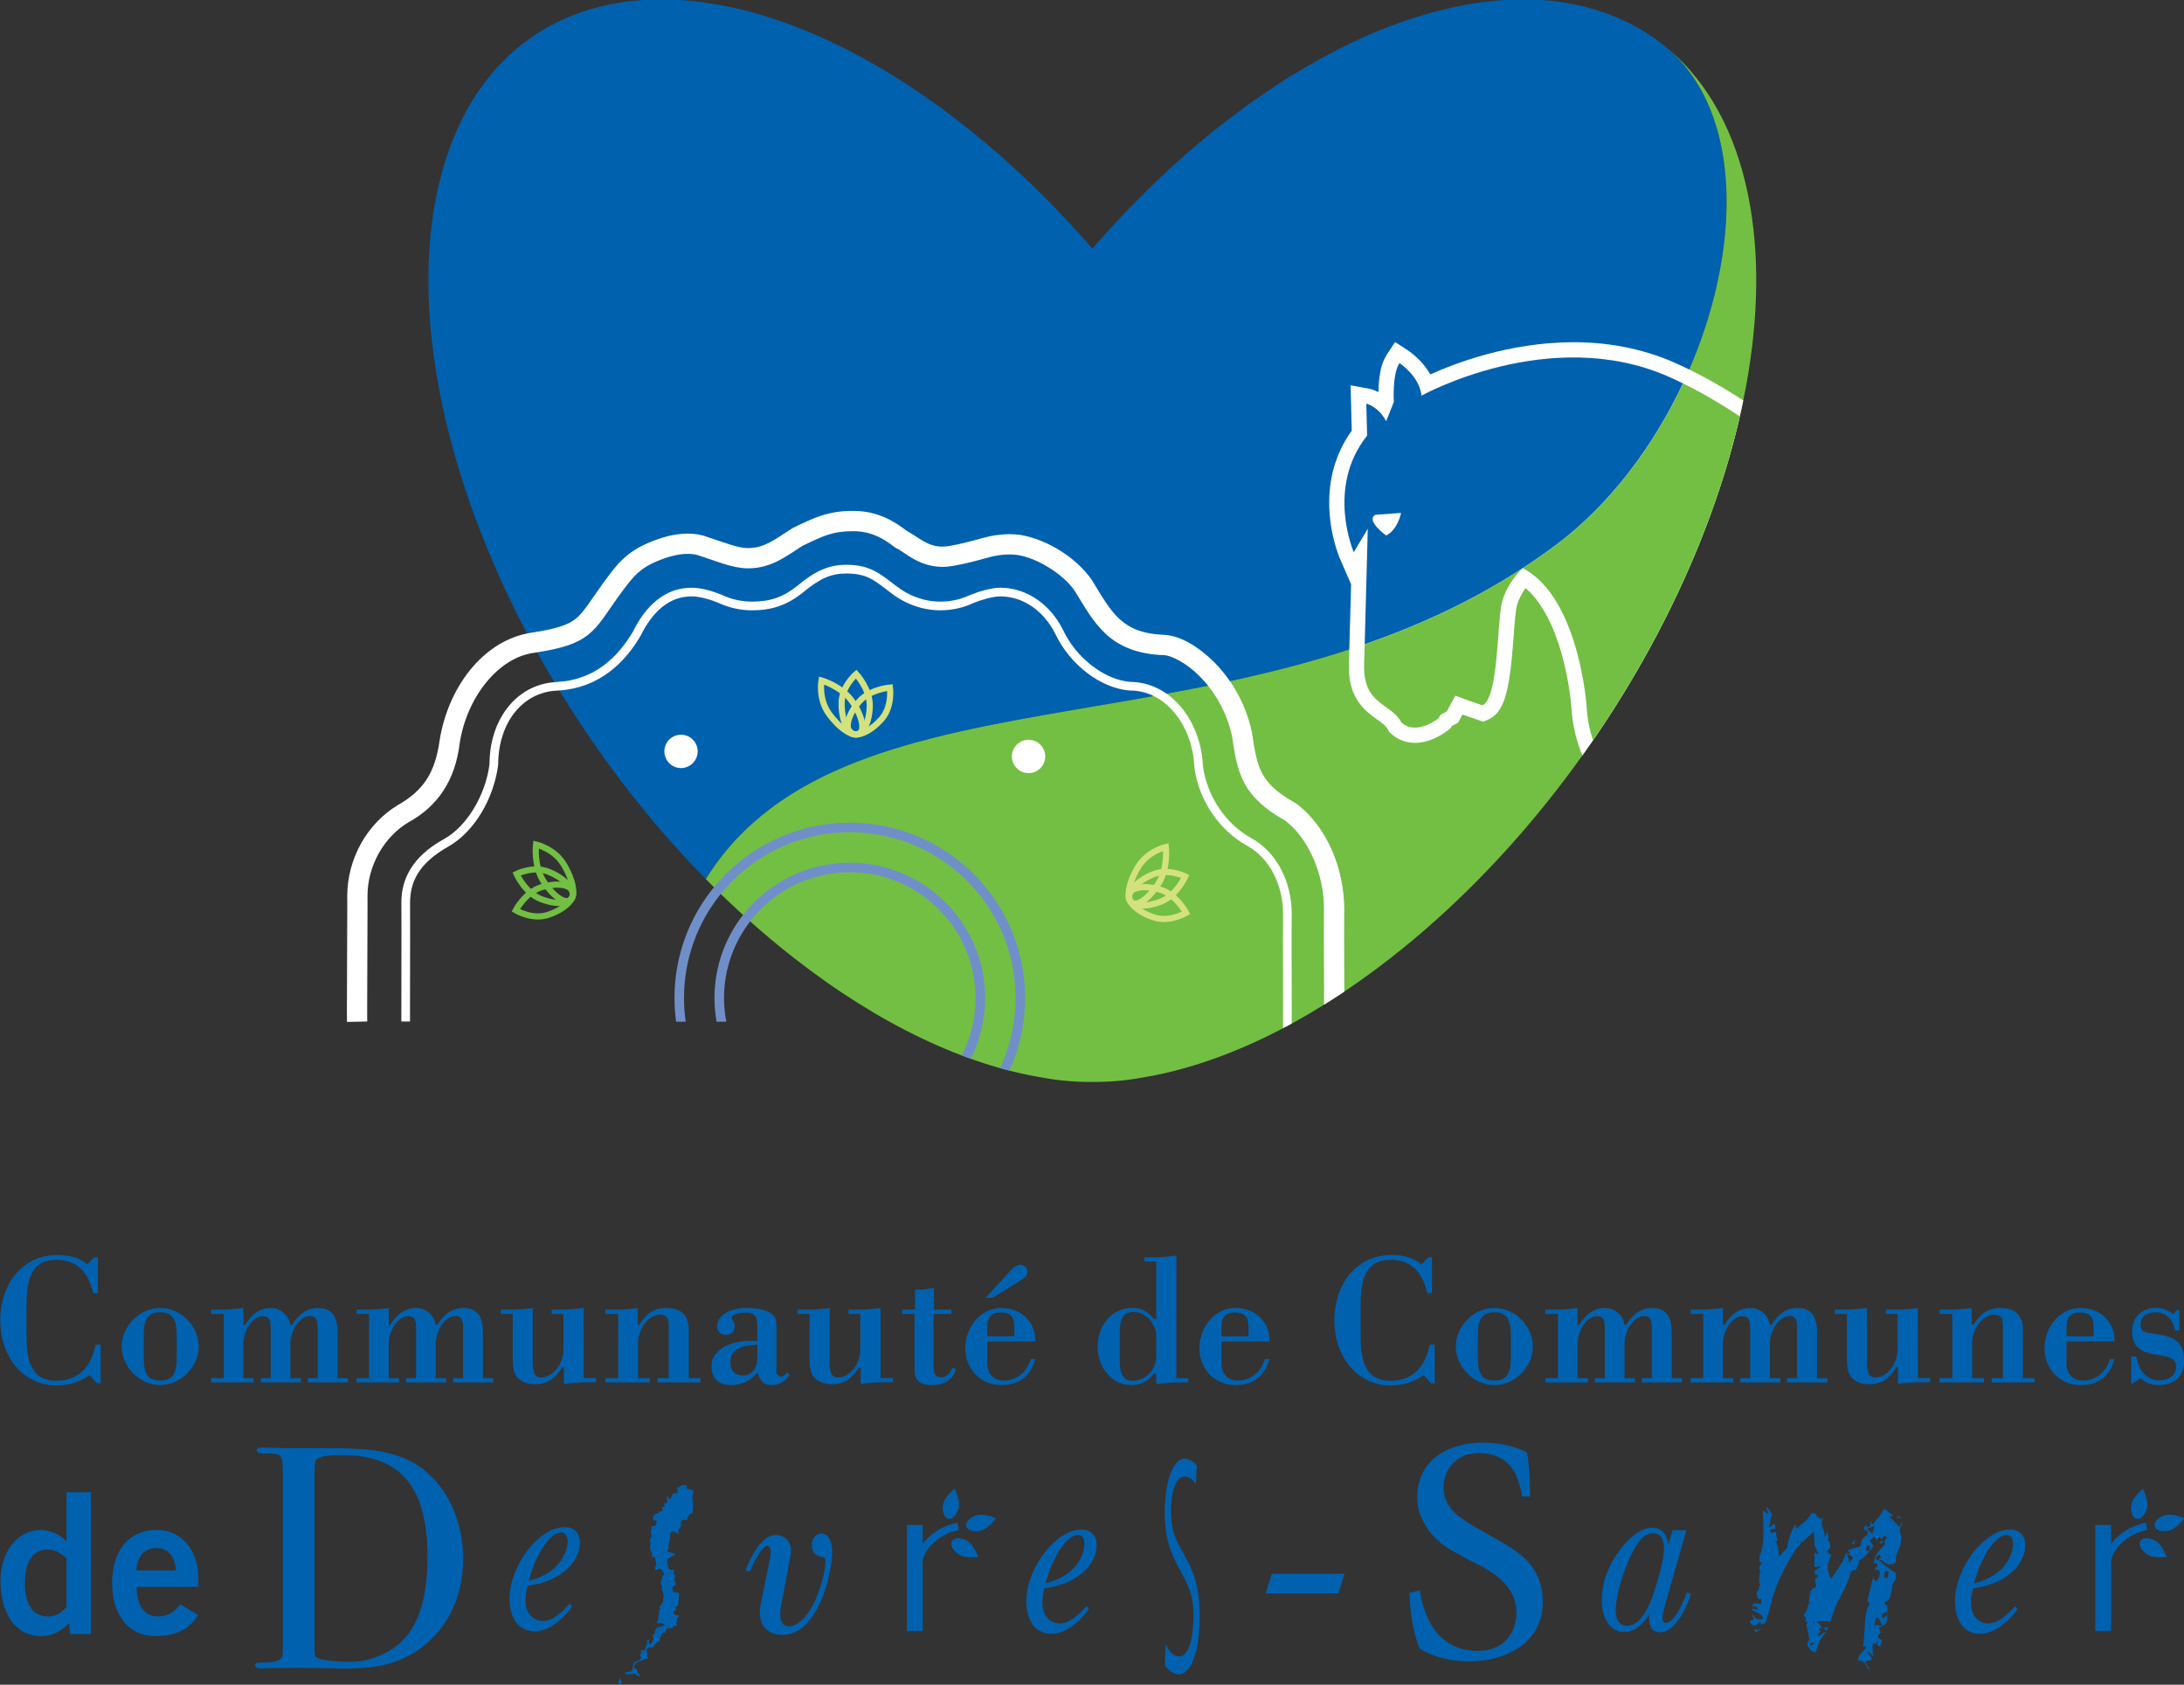 <svg xmlns:dc="http://purl.org/dc/elements/1.1/" xmlns:cc="http://creativecommons.org/ns#" xmlns:rdf="http://www.w3.org/1999/02/22-rdf-syntax-ns#" xmlns:svg="http://www.w3.org/2000/svg" xmlns="http://www.w3.org/2000/svg" xmlns:sodipodi="http://sodipodi.sourceforge.net/DTD/sodipodi-0.dtd" xmlns:inkscape="http://www.inkscape.org/namespaces/inkscape" width="56.444mm" height="43.545mm" viewBox="0 0 200 154.294" id="svg16588" inkscape:version="0.91 r13725" sodipodi:docname="CC Desvres-Samer logo.svg"><rect x="0" y="0" width="200" height="154.294" fill="#333333" stroke="none"/><defs id="defs16590"><clipPath id="clipPath268"><path d="m 375.388,675.76 155.529,0 0,124.724 -155.529,0 0,-124.724 z" id="path270" inkscape:connector-curvature="0"></path></clipPath></defs><g inkscape:label="Calque 1" inkscape:groupmode="layer" id="layer1" transform="translate(322.92,-413.059)"><g transform="matrix(1.286,0,0,-1.286,-805.644,1436.359)" id="g264"><g id="g266" clip-path="url(#clipPath268)"><g id="g272" transform="translate(486.187,756.925)"><path d="m 0,0 c 11.18,8.384 16.306,27.817 8.094,35.214 -7.065,6.104 -19.295,4.583 -31.841,-5.23 -3.338,-2.611 -6.454,-5.619 -9.288,-8.891 -2.834,3.272 -5.949,6.28 -9.288,8.891 -17.355,13.574 -34.108,11.287 -37.417,-5.113 -2.894,-14.339 5.443,-34.709 19.181,-48.678 C -50.431,-7.522 -21.248,-15.935 0,0" style="fill:#0061af;fill-opacity:1;fill-rule:nonzero;stroke:none" id="path274" inkscape:connector-curvature="0"></path></g><g id="g276" transform="translate(499.857,781.796)"><path d="m 0,0 c -0.917,4.544 -2.868,8.003 -5.576,10.343 8.211,-7.396 3.085,-26.829 -8.094,-35.214 -21.248,-15.935 -50.431,-7.522 -60.56,-23.806 1.978,-2.012 4.067,-3.89 6.251,-5.598 6.188,-4.84 12.298,-7.659 17.751,-8.545 1.124,-0.209 2.301,-0.312 3.523,-0.305 1.221,-0.007 2.395,0.096 3.519,0.305 5.454,0.884 11.567,3.705 17.756,8.545 C -8.077,-40.7 3.311,-16.402 0,0" style="fill:#72bf44;fill-opacity:1;fill-rule:nonzero;stroke:none" id="path278" inkscape:connector-curvature="0"></path></g><g id="g280" transform="translate(494.625,769.891)"><path d="m 0,0 c -2.436,1.074 -4.913,1.461 -7.213,1.461 -4.508,-0.008 -8.357,-1.464 -10.194,-2.294 -0.204,0.363 -0.445,0.665 -0.666,0.907 -0.467,0.505 -0.886,0.778 -0.934,0.811 l -0.905,0.589 -0.594,-0.9 c -0.334,-0.525 -0.433,-1.04 -0.511,-1.535 -0.058,-0.414 -0.078,-0.811 -0.082,-1.136 -0.33,0.175 -0.587,0.237 -0.668,0.247 l -1.315,0.242 0.083,-3.229 c -1.243,-1.714 -1.61,-3.584 -1.606,-5.131 0.005,-2.241 0.723,-3.88 0.754,-3.961 l 0.805,-1.85 c -0.053,-1.993 -0.115,-4.271 -0.157,-5.664 -0.004,-0.089 -0.004,-0.165 -0.004,-0.231 -0.002,-0.806 0.149,-1.49 0.43,-2.052 0.422,-0.85 1.081,-1.319 1.53,-1.642 0.473,-0.33 0.711,-0.531 0.812,-0.74 l 0.089,-0.173 0.143,-0.131 c 0.504,-0.472 1.161,-0.668 1.706,-0.66 0.716,0.006 1.275,0.252 1.681,0.466 0.405,0.218 0.658,0.424 0.695,0.453 l 0.164,0.135 0.079,0.145 0.162,0.087 0.291,0.155 0.309,0.575 0.049,-0.018 0.011,-0.004 1.428,-0.49 0.396,0.183 c 0.473,0.228 0.707,0.576 0.879,0.887 0.289,0.558 0.424,1.163 0.544,1.843 0.171,1.01 0.258,2.163 0.336,3.179 0.07,0.996 0.154,1.915 0.228,2.162 0.113,0.451 0.37,0.91 0.62,1.261 1.181,-0.987 2.05,-2.817 2.543,-4.583 0.299,-1.04 0.482,-2.033 0.589,-2.759 0.054,-0.363 0.088,-0.66 0.108,-0.863 0.021,-0.202 0.027,-0.3 0.028,-0.301 0.074,-1.295 0.372,-2.431 0.78,-3.413 5.676,7.955 9.734,16.894 11.459,25.287 C 3.372,-1.706 1.755,-0.779 0,0" style="fill:#ffffff;fill-opacity:1;fill-rule:nonzero;stroke:none" id="path282" inkscape:connector-curvature="0"></path></g><g id="g284" transform="translate(483.754,755.231)"><path d="M 0,0 C 0.016,0.01 0.032,0.02 0.047,0.03 0.044,0.033 0.04,0.035 0.037,0.037 0.037,0.037 0.023,0.022 0,0" style="fill:#0061af;fill-opacity:1;fill-rule:nonzero;stroke:none" id="path286" inkscape:connector-curvature="0"></path></g><g id="g288" transform="translate(476.595,767.547)"><path d="M 0,0 C -0.149,1.393 -1.57,2.32 -1.57,2.32 -2.099,1.518 -1.972,-0.444 -1.972,-0.444 l -0.545,-1.373 c -0.598,1.094 -1.416,1.244 -1.416,1.244 l 0.058,-2.274 c -2.955,-3.697 -0.951,-8.305 -0.951,-8.305 l 0.998,1.673 c 0,0 -0.127,-4.98 -0.219,-8.227 3.843,1.332 7.618,3.058 11.206,5.39 0.023,0.022 0.037,0.037 0.037,0.037 0.004,-0.002 0.007,-0.004 0.01,-0.006 0.805,0.524 1.602,1.075 2.386,1.663 3.806,2.855 6.909,6.99 9.024,11.494 C 18.28,1.037 17.939,1.198 17.592,1.352 9.122,5.084 0,0 0,0" style="fill:#0061af;fill-opacity:1;fill-rule:nonzero;stroke:none" id="path290" inkscape:connector-curvature="0"></path></g><g id="g292" transform="translate(472.506,748.401)"><path d="m 0,0 c -0.091,-2.901 1.937,-2.738 2.648,-4.123 1.085,-0.993 2.661,0.3 2.661,0.3 l 0.134,0.245 0.45,0.24 0.602,1.118 0.935,-0.347 1.001,-0.343 c 1.153,0.532 1.033,5.981 1.391,7.359 0.322,1.232 1.236,2.192 1.426,2.381 C 7.659,4.498 3.884,2.772 0.042,1.44 0.026,0.903 0.012,0.411 0,0" style="fill:#72bf44;fill-opacity:1;fill-rule:nonzero;stroke:none" id="path294" inkscape:connector-curvature="0"></path></g><g id="g296" transform="translate(495.211,768.419)"><path d="m 0,0 c -2.115,-4.504 -5.218,-8.639 -9.024,-11.493 -0.784,-0.589 -1.581,-1.14 -2.386,-1.664 4.031,-2.09 4.549,-9.857 4.549,-9.857 0.051,-0.886 0.217,-1.686 0.453,-2.405 5.033,7.317 8.697,15.392 10.456,23.073 C 2.775,-1.503 1.432,-0.702 0,0" style="fill:#72bf44;fill-opacity:1;fill-rule:nonzero;stroke:none" id="path298" inkscape:connector-curvature="0"></path></g><g id="g300" transform="translate(448.611,743.039)"><path d="m 0,0 c -0.655,-0.001 -1.188,-0.53 -1.188,-1.186 0,-0.657 0.532,-1.188 1.188,-1.188 0.656,0 1.188,0.532 1.188,1.188 C 1.188,-0.53 0.655,-0.001 0,0" style="fill:#ffffff;fill-opacity:1;fill-rule:nonzero;stroke:none" id="path302" inkscape:connector-curvature="0"></path></g><g id="g304" transform="translate(423.863,743.399)"><path d="m 0,0 c -0.657,-0.001 -1.184,-0.531 -1.185,-1.184 0.001,-0.657 0.528,-1.19 1.185,-1.19 0.658,0 1.186,0.533 1.187,1.19 C 1.186,-0.531 0.657,-0.001 0,0" style="fill:#ffffff;fill-opacity:1;fill-rule:nonzero;stroke:none" id="path306" inkscape:connector-curvature="0"></path></g><g id="g308" transform="translate(412.153,733.483)"><path d="M 0,0 C 0,0 1.187,0.602 2.285,0.154 3.388,-0.291 4.145,-1.084 3.979,-1.615 3.817,-2.147 2.794,-2.216 1.695,-1.771 0.595,-1.324 0,0 0,0 Z" style="fill:none;stroke:#72bf44;stroke-width:0.438;stroke-linecap:butt;stroke-linejoin:miter;stroke-miterlimit:4;stroke-dasharray:none;stroke-opacity:1" id="path310" inkscape:connector-curvature="0"></path></g><g id="g312" transform="translate(412.095,730.894)"><path d="M 0,0 C 0,0 0.675,1.276 1.797,1.635 2.921,1.993 3.937,1.843 4.068,1.3 4.197,0.756 3.396,0.028 2.274,-0.333 1.148,-0.693 0,0 0,0 Z" style="fill:none;stroke:#72bf44;stroke-width:0.438;stroke-linecap:butt;stroke-linejoin:miter;stroke-miterlimit:4;stroke-dasharray:none;stroke-opacity:1" id="path314" inkscape:connector-curvature="0"></path></g><g id="g316" transform="translate(413.539,735.582)"><path d="M 0,0 C 0,0 -0.176,-1.476 0.503,-2.569 1.18,-3.657 2.052,-4.276 2.452,-3.947 2.851,-3.621 2.626,-2.471 1.95,-1.382 1.271,-0.289 0,0 0,0 Z" style="fill:none;stroke:#72bf44;stroke-width:0.438;stroke-linecap:butt;stroke-linejoin:miter;stroke-miterlimit:4;stroke-dasharray:none;stroke-opacity:1" id="path318" inkscape:connector-curvature="0"></path></g><g id="g320" transform="translate(436.336,747.719)"><path d="M 0,0 C 0,0 -1.016,-0.858 -1.036,-2.042 -1.054,-3.23 -0.622,-4.238 -0.068,-4.295 0.485,-4.353 0.95,-3.438 0.968,-2.252 0.987,-1.066 0,0 0,0 Z" style="fill:none;stroke:#d3e27e;stroke-width:0.438;stroke-linecap:butt;stroke-linejoin:miter;stroke-miterlimit:4;stroke-dasharray:none;stroke-opacity:1" id="path322" inkscape:connector-curvature="0"></path></g><g id="g324" transform="translate(438.741,746.758)"><path d="m 0,0 c 0,0 -1.436,-0.118 -2.205,-1.012 -0.77,-0.895 -1.029,-1.889 -0.581,-2.224 0.449,-0.331 1.437,0.123 2.208,1.014 C 0.19,-1.327 0,0 0,0 Z" style="fill:none;stroke:#d3e27e;stroke-width:0.438;stroke-linecap:butt;stroke-linejoin:miter;stroke-miterlimit:4;stroke-dasharray:none;stroke-opacity:1" id="path326" inkscape:connector-curvature="0"></path></g><g id="g328" transform="translate(433.865,747.265)"><path d="M 0,0 C 0,0 1.427,-0.416 2.167,-1.466 2.903,-2.518 3.133,-3.563 2.674,-3.801 2.216,-4.04 1.247,-3.384 0.506,-2.332 -0.231,-1.284 0,0 0,0 Z" style="fill:none;stroke:#d3e27e;stroke-width:0.438;stroke-linecap:butt;stroke-linejoin:miter;stroke-miterlimit:4;stroke-dasharray:none;stroke-opacity:1" id="path330" inkscape:connector-curvature="0"></path></g><g id="g332" transform="translate(459.771,733.304)"><path d="m 0,0 c 0,0 -1.186,0.601 -2.287,0.154 -1.099,-0.447 -1.857,-1.24 -1.694,-1.771 0.163,-0.532 1.187,-0.603 2.286,-0.156 C -0.595,-1.324 0,0 0,0 Z" style="fill:none;stroke:#d3e27e;stroke-width:0.438;stroke-linecap:butt;stroke-linejoin:miter;stroke-miterlimit:4;stroke-dasharray:none;stroke-opacity:1" id="path334" inkscape:connector-curvature="0"></path></g><g id="g336" transform="translate(459.83,730.713)"><path d="M 0,0 C 0,0 -0.675,1.275 -1.795,1.635 -2.919,1.995 -3.938,1.844 -4.068,1.3 -4.198,0.756 -3.395,0.027 -2.272,-0.332 -1.15,-0.692 0,0 0,0 Z" style="fill:none;stroke:#d3e27e;stroke-width:0.438;stroke-linecap:butt;stroke-linejoin:miter;stroke-miterlimit:4;stroke-dasharray:none;stroke-opacity:1" id="path338" inkscape:connector-curvature="0"></path></g><g id="g340" transform="translate(458.388,735.403)"><path d="M 0,0 C 0,0 0.172,-1.478 -0.505,-2.569 -1.18,-3.659 -2.054,-4.278 -2.454,-3.95 -2.853,-3.621 -2.629,-2.472 -1.95,-1.381 -1.272,-0.291 0,0 0,0 Z" style="fill:none;stroke:#d3e27e;stroke-width:0.438;stroke-linecap:butt;stroke-linejoin:miter;stroke-miterlimit:4;stroke-dasharray:none;stroke-opacity:1" id="path342" inkscape:connector-curvature="0"></path></g><g id="g344" transform="translate(473.304,759.062)"><path d="m 0,0 1.833,0.133 c 0,0 -0.225,-1.193 -1.058,-1.608 0,0 -1.483,1.054 -0.775,1.475" style="fill:#ffffff;fill-opacity:1;fill-rule:nonzero;stroke:none" id="path346" inkscape:connector-curvature="0"></path></g><g id="g348" transform="translate(426.924,724.649)"><path d="M 0,0 C 0.004,2.056 0.699,3.947 1.864,5.457 1.693,5.609 1.525,5.763 1.356,5.917 0.083,4.284 -0.678,2.231 -0.678,0 c 0,-0.577 0.053,-1.14 0.15,-1.689 l 0.692,0 C 0.059,-1.142 0.001,-0.578 0,0" style="fill:#708fc9;fill-opacity:1;fill-rule:nonzero;stroke:none" id="path350" inkscape:connector-curvature="0"></path></g><g id="g352" transform="translate(435.882,733.605)"><path d="m 0,0 c 4.947,-0.009 8.949,-4.01 8.958,-8.956 -0.003,-1.473 -0.362,-2.861 -0.992,-4.085 0.215,-0.082 0.43,-0.163 0.644,-0.24 0.655,1.301 1.025,2.769 1.026,4.325 C 9.635,-3.635 5.322,0.678 0,0.679 -3.09,0.678 -5.838,-0.778 -7.602,-3.039 -7.433,-3.193 -7.264,-3.347 -7.094,-3.499 -5.457,-1.375 -2.891,-0.005 0,0" style="fill:#708fc9;fill-opacity:1;fill-rule:nonzero;stroke:none" id="path354" inkscape:connector-curvature="0"></path></g><g id="g356" transform="translate(424.076,724.648)"><path d="M 0,0 C 0.001,2.809 0.981,5.384 2.618,7.411 2.456,7.569 2.293,7.728 2.132,7.889 0.376,5.738 -0.678,2.993 -0.678,0 c 0,-0.572 0.042,-1.135 0.117,-1.688 l 0.683,0 C 0.043,-1.137 0,-0.573 0,0" style="fill:#708fc9;fill-opacity:1;fill-rule:nonzero;stroke:none" id="path358" inkscape:connector-curvature="0"></path></g><g id="g360" transform="translate(435.882,737.132)"><path d="m 0,0 c -3.902,0 -7.385,-1.791 -9.674,-4.595 0.161,-0.16 0.323,-0.319 0.486,-0.478 0.265,0.327 0.543,0.641 0.84,0.937 2.138,2.137 5.087,3.457 8.348,3.457 3.261,0 6.211,-1.32 8.348,-3.457 2.137,-2.137 3.457,-5.086 3.457,-8.347 0,-1.786 -0.398,-3.476 -1.106,-4.992 0.222,-0.063 0.443,-0.12 0.665,-0.176 0.717,1.575 1.12,3.323 1.12,5.168 C 12.484,-5.589 6.895,0 0,0" style="fill:#708fc9;fill-opacity:1;fill-rule:nonzero;stroke:none" id="path362" inkscape:connector-curvature="0"></path></g><g id="g364" transform="translate(471.088,730.644)"><path d="m 0,0 c 0.003,0.115 0.005,0.224 0.005,0.335 -0.01,2.861 -1.211,5.841 -3.391,7.496 L -3.425,7.86 -3.467,7.883 c -1.354,0.76 -1.982,1.396 -2.366,2.107 -0.386,0.712 -0.545,1.613 -0.733,2.9 l -0.004,0.022 -0.004,0.024 c -0.455,2.127 -1.517,3.811 -2.683,4.983 -1.18,1.167 -2.406,1.859 -3.489,1.943 l -0.008,0.001 -0.009,0 c -1.649,0.067 -2.519,0.485 -3.23,1.125 -0.712,0.645 -1.261,1.615 -1.974,2.781 l -0.012,0.019 -0.007,0.01 c -1.12,1.596 -3.167,2.847 -5.009,3.175 -0.278,0.045 -0.558,0.064 -0.833,0.064 -0.672,-10e-4 -1.322,-0.108 -1.842,-0.254 -0.837,-0.231 -1.589,-0.439 -2.473,-0.591 -0.17,-0.028 -0.328,-0.04 -0.473,-0.04 -1.035,-0.01 -1.659,0.637 -2.579,1.152 -0.853,0.662 -2.05,1.377 -3.68,1.388 -0.038,0.001 -0.081,0.001 -0.111,0.001 -1.78,0.01 -2.836,-0.514 -4.242,-1.198 l -0.035,-0.017 -0.034,-0.021 c -0.619,-0.389 -1.128,-0.757 -1.616,-1.009 -0.491,-0.251 -0.942,-0.399 -1.54,-0.401 -0.65,-0.013 -1.571,0.349 -2.889,0.787 -0.461,0.182 -0.939,0.244 -1.394,0.244 -0.785,-0.002 -1.52,-0.183 -2.083,-0.378 -1.06,-0.367 -1.804,-0.78 -2.405,-1.314 -0.601,-0.533 -1.032,-1.138 -1.578,-1.878 -0.953,-1.336 -1.398,-2.094 -1.934,-2.505 -0.522,-0.419 -1.319,-0.707 -3.227,-0.997 -0.075,-0.012 -0.149,-0.027 -0.224,-0.042 -3.196,-0.648 -5.602,-3.838 -6.217,-7.548 l -0.001,-0.005 -0.003,-0.02 c -0.328,-2.396 -1.19,-3.619 -2.964,-4.636 l -0.015,-0.009 -0.005,-0.003 c -2.168,-1.31 -3.597,-3.791 -3.602,-6.484 0,-0.043 0.001,-0.083 0.001,-0.121 0.002,-0.087 0.003,-0.278 0.003,-0.536 0,-1.558 -0.027,-5.636 -0.027,-7.462 0,-0.402 0.002,-0.691 0.005,-0.84 l 1.442,0.034 c -0.002,0.116 -0.004,0.409 -0.004,0.806 0,1.817 0.026,5.894 0.026,7.462 0,0.262 0,0.453 -0.002,0.559 0,0.038 -0.001,0.069 -0.001,0.098 -0.005,2.171 1.184,4.216 2.895,5.244 2.106,1.15 3.358,2.995 3.677,5.688 0.536,3.341 2.803,6.046 5.235,6.389 0.096,0.015 0.188,0.03 0.28,0.044 1.776,0.287 2.802,0.601 3.624,1.249 0.851,0.689 1.292,1.532 2.204,2.787 0.547,0.745 0.927,1.259 1.367,1.645 0.441,0.388 0.969,0.698 1.926,1.033 0.445,0.158 1.054,0.3 1.607,0.298 0.329,0 0.634,-0.049 0.879,-0.149 l 0.023,-0.01 0.026,-0.008 c 1.267,-0.403 2.244,-0.852 3.356,-0.865 0.859,-0.002 1.584,0.241 2.203,0.564 0.608,0.316 1.129,0.697 1.68,1.044 1.445,0.692 2.093,1.03 3.583,1.039 0.038,0 0.065,0 0.082,-0.001 1.245,-0.015 2.1,-0.525 2.864,-1.117 l 0.056,-0.044 0.064,-0.032 c 0.583,-0.258 1.59,-1.339 3.304,-1.348 0.23,0 0.467,0.02 0.712,0.061 0.974,0.167 1.785,0.394 2.621,0.624 0.393,0.112 0.943,0.202 1.455,0.2 0.211,10e-4 0.414,-0.014 0.595,-0.044 1.363,-0.206 3.264,-1.376 4.055,-2.566 0.687,-1.11 1.269,-2.19 2.21,-3.06 0.951,-0.881 2.272,-1.445 4.153,-1.503 0.481,-0.02 1.572,-0.531 2.535,-1.519 0.985,-0.99 1.896,-2.429 2.29,-4.242 0.193,-1.273 0.348,-2.341 0.884,-3.351 0.538,-1.007 1.436,-1.845 2.895,-2.662 1.684,-1.271 2.784,-3.876 2.773,-6.312 0,-0.094 -0.001,-0.19 -0.004,-0.288 -0.005,-0.151 -0.006,-0.676 -0.007,-1.431 0,-1.466 0.007,-3.694 0.016,-5.085 0.477,0.297 0.957,0.606 1.438,0.928 -0.007,1.328 -0.011,2.996 -0.011,4.157 0,0.74 0.002,1.302 0.006,1.384 m -3.739,-0.266 c 0.002,0.084 0.004,0.164 0.004,0.245 0,2.26 -1.034,4.407 -2.915,5.432 -1.749,0.972 -3.132,2.934 -3.41,5.125 -0.14,3.19 -2.272,5.959 -5.168,5.983 -1.79,0.126 -3.843,1.674 -4.781,3.672 -0.876,1.781 -2.536,3.033 -4.489,3.034 -0.671,-0.005 -1.573,-0.288 -2.126,-0.513 -0.668,-0.312 -1.372,-0.477 -2.123,-0.477 -1.195,0 -2.29,0.423 -3.212,1.155 -1.077,0.824 -1.822,1.477 -3.484,1.466 -1.237,0.006 -2.226,-0.428 -3.489,-1.49 -1.031,-0.816 -1.907,-1.126 -3.243,-1.131 -0.75,0 -1.466,0.165 -2.121,0.471 -0.555,0.229 -1.393,0.509 -2.134,0.519 -0.015,10e-4 -0.034,0 -0.044,0 -1.952,0 -3.308,-1.374 -4.158,-3.099 -1.128,-1.925 -2.823,-3.488 -5.438,-3.613 -0.059,-0.002 -0.115,-0.012 -0.173,-0.016 -2.758,-0.213 -4.622,-2.709 -4.619,-5.837 -0.278,-2.2 -1.612,-4.438 -3.247,-5.338 -2.315,-1.277 -3.042,-2.926 -3.029,-4.531 0,-0.022 0.001,-0.045 0.001,-0.064 0.003,-0.299 0.004,-1.079 0.004,-2.05 0,-2.289 -0.006,-5.645 -0.008,-6.342 l 0.617,-0.002 c 0.002,0.698 0.008,4.053 0.008,6.344 0,0.973 -10e-4,1.751 -0.004,2.056 0,0.022 -0.001,0.041 -0.001,0.058 0.014,1.424 0.547,2.766 2.713,3.991 1.87,1.053 3.252,3.432 3.561,5.819 l 0.002,0.02 0,0.018 c 0.011,2.977 1.736,5.155 4.202,5.258 0.053,0.002 0.103,0.009 0.155,0.012 2.791,0.188 4.642,1.921 5.795,3.916 l 0.004,0.006 0.006,0.013 c 0.815,1.633 1.981,2.765 3.609,2.764 0.018,0 0.022,0 0.022,0 0.603,-0.004 1.415,-0.26 1.907,-0.467 0.722,-0.337 1.528,-0.524 2.37,-0.524 1.437,-0.005 2.526,0.38 3.633,1.271 1.237,1.023 2.01,1.345 3.099,1.351 1.493,-0.01 1.975,-0.487 3.106,-1.337 1.011,-0.804 2.246,-1.285 3.59,-1.285 0.843,0 1.64,0.187 2.372,0.53 0.471,0.199 1.38,0.465 1.877,0.461 1.675,0 3.137,-1.076 3.933,-2.685 1.041,-2.18 3.204,-3.854 5.297,-4.021 l 0.012,0 0.011,0 c 2.467,0.012 4.439,-2.435 4.568,-5.404 l 10e-4,-0.013 10e-4,-0.013 c 0.306,-2.402 1.791,-4.52 3.728,-5.602 1.64,-0.887 2.594,-2.811 2.594,-4.891 0,-0.074 -0.001,-0.149 -0.003,-0.226 -0.007,-0.189 -0.009,-0.675 -0.009,-1.324 0,-1.536 0.013,-3.96 0.013,-5.277 0,-0.391 -10e-4,-0.685 -0.004,-0.826 l 0,-0.47 c 0.205,0.108 0.411,0.216 0.617,0.329 l 0,0.135 c 0.003,0.146 0.004,0.439 0.004,0.832 0,1.321 -0.014,3.744 -0.014,5.277 0,0.645 0.003,1.137 0.01,1.305" style="fill:#ffffff;fill-opacity:1;fill-rule:nonzero;stroke:none" id="path366" inkscape:connector-curvature="0"></path></g><g id="g368" transform="translate(380.106,684.748)"><path d="m 0,0 c -0.351,0.324 -0.784,0.618 -1.344,0.618 -1.035,0 -1.623,-0.842 -1.623,-2.38 0,-1.54 0.588,-2.379 1.623,-2.379 0.742,0 0.98,0.364 1.344,0.644 L 0,0 Z m 1.736,-5.401 -1.47,0 -0.083,0.783 c -0.617,-0.602 -1.19,-0.924 -1.975,-0.924 -1.931,0 -2.912,1.708 -2.912,3.975 0,1.792 1.036,3.584 2.912,3.584 0.588,0 1.414,-0.35 1.764,-0.812 l 0.028,0 0,3.5 1.736,0 0,-10.106 z" style="fill:#0061af;fill-opacity:1;fill-rule:nonzero;stroke:none" id="path370" inkscape:connector-curvature="0"></path></g><g id="g372" transform="translate(387.888,683.88)"><path d="M 0,0 C -0.029,1.006 -0.561,1.597 -1.399,1.597 -2.239,1.597 -2.771,1.006 -2.798,0 L 0,0 Z m -2.798,-1.174 c 0.027,-1.513 0.698,-2.099 1.51,-2.099 0.811,0 1.189,0.364 1.624,0.866 l 1.26,-0.782 c -0.672,-1.037 -1.652,-1.485 -3.052,-1.485 -1.889,0 -3.079,1.471 -3.079,3.78 0,2.31 1.19,3.779 3.165,3.779 1.902,0.013 2.966,-1.597 2.966,-3.346 l 0,-0.713 -4.394,0 z" style="fill:#0061af;fill-opacity:1;fill-rule:nonzero;stroke:none" id="path374" inkscape:connector-curvature="0"></path></g><g id="g376" transform="translate(382.28,697.202)"><path d="m 0,0 -0.533,0.586 c -0.759,-0.518 -1.492,-0.732 -2.385,-0.732 -2.267,0 -3.974,1.96 -3.974,4.639 0,2.666 1.641,4.653 4.067,4.653 0.866,0 1.56,-0.2 2.133,-0.667 l 0.492,0.505 0.255,0 0,-2.557 -0.334,0 c -0.359,1.584 -1.226,2.372 -2.598,2.372 -1.548,0 -2.147,-0.96 -2.147,-3.199 l 0,-2.2 c 0,-2.226 0.586,-3.212 2.131,-3.212 1.495,0 2.456,0.891 2.788,2.572 l 0.36,0 L 0.255,0 0,0 Z" style="fill:#0061af;fill-opacity:1;fill-rule:nonzero;stroke:none" id="path378" inkscape:connector-curvature="0"></path></g><g id="g380" transform="translate(385.604,699.016)"><path d="m 0,0 c 0,-1.068 0.265,-1.614 1.173,-1.614 0.908,0 1.174,0.546 1.174,1.614 l 0,1.638 C 2.347,2.705 2.081,3.252 1.173,3.252 0.265,3.252 0,2.705 0,1.638 L 0,0 Z m 1.173,3.56 c 1.493,0 2.746,-1.321 2.746,-2.747 0,-1.427 -1.253,-2.747 -2.746,-2.747 -1.492,0 -2.745,1.32 -2.745,2.747 0,1.426 1.253,2.747 2.745,2.747" style="fill:#0061af;fill-opacity:1;fill-rule:nonzero;stroke:none" id="path382" inkscape:connector-curvature="0"></path></g><g id="g384" transform="translate(393.432,697.269)"><path d="m 0,0 -3.025,0 0,0.307 0.893,0 0,4.572 -0.893,0 0,0.308 0.853,0 c 0.161,0 0.655,0.011 1.44,0.12 l 0,-1.202 0.12,0 c 0.48,0.8 1.12,1.202 1.812,1.202 0.694,0 1.28,-0.455 1.415,-1.202 l 0.119,0 c 0.481,0.8 1.119,1.202 1.814,1.202 1.068,0 1.426,-0.628 1.426,-1.775 l 0,-3.225 0.733,0 0,-0.307 -2.854,0 0,0.307 0.708,0 0,3.546 c 0,0.585 -0.107,0.881 -0.534,0.881 -0.719,0 -1.412,-0.962 -1.412,-2.028 l 0,-2.399 0.746,0 0,-0.307 -2.853,0 0,0.307 0.707,0 0,3.546 c 0,0.573 -0.081,0.867 -0.574,0.867 -0.652,0 -1.373,-0.921 -1.373,-2.014 l 0,-2.399 L 0,0.307 0,0 Z" style="fill:#0061af;fill-opacity:1;fill-rule:nonzero;stroke:none" id="path386" inkscape:connector-curvature="0"></path></g><g id="g388" transform="translate(403.785,697.269)"><path d="m 0,0 -3.028,0 0,0.307 0.895,0 0,4.572 -0.895,0 0,0.308 0.853,0 c 0.161,0 0.653,0.011 1.439,0.12 l 0,-1.202 0.121,0 c 0.48,0.8 1.118,1.202 1.813,1.202 0.694,0 1.279,-0.455 1.414,-1.202 l 0.118,0 c 0.481,0.8 1.121,1.202 1.814,1.202 1.067,0 1.426,-0.628 1.426,-1.775 l 0,-3.225 0.732,0 0,-0.307 -2.851,0 0,0.307 0.707,0 0,3.546 c 0,0.585 -0.109,0.881 -0.534,0.881 -0.72,0 -1.412,-0.962 -1.412,-2.028 l 0,-2.399 0.745,0 0,-0.307 -2.854,0 0,0.307 0.708,0 0,3.546 c 0,0.573 -0.078,0.867 -0.574,0.867 -0.652,0 -1.373,-0.921 -1.373,-2.014 l 0,-2.399 L 0,0.307 0,0 Z" style="fill:#0061af;fill-opacity:1;fill-rule:nonzero;stroke:none" id="path390" inkscape:connector-curvature="0"></path></g><g id="g392" transform="translate(414.653,702.149)"><path d="m 0,0 0,0.307 0.84,0 c 0.16,0 0.653,0.012 1.441,0.12 l 0,-4.987 0.878,0 0,-0.305 -0.853,0 c -0.159,0 -0.653,-0.014 -1.439,-0.121 l 0,1.186 -0.121,0 c -0.492,-0.814 -1.078,-1.201 -1.879,-1.201 -1.093,0 -1.626,0.507 -1.626,1.533 0,0.027 -0.014,0.107 -0.014,0.241 l 0,3.227 -0.853,0 0,0.307 0.84,0 c 0.161,0 0.654,0.012 1.439,0.12 l 0,-3.827 c 0,-0.772 0.122,-1.122 0.6,-1.122 0.827,0 1.587,0.947 1.587,2.027 L 0.84,0 0,0 Z" style="fill:#0061af;fill-opacity:1;fill-rule:nonzero;stroke:none" id="path394" inkscape:connector-curvature="0"></path></g><g id="g396" transform="translate(418.481,697.269)"><path d="m 0,0 0,0.307 0.909,0 0,4.572 -0.909,0 0,0.308 0.855,0 c 0.16,0 0.652,0.011 1.44,0.12 l 0,-1.202 0.12,0 c 0.492,0.814 1.079,1.202 1.879,1.202 1.094,0 1.641,-0.522 1.641,-1.547 l 0,-0.228 0,-3.225 0.825,0 0,-0.307 -3.052,0 0,0.307 0.8,0 0,3.704 C 4.508,4.559 4.414,4.825 3.866,4.825 3.121,4.825 2.321,3.88 2.321,2.8 l 0,-2.493 0.84,0 L 3.161,0 0,0 Z" style="fill:#0061af;fill-opacity:1;fill-rule:nonzero;stroke:none" id="path398" inkscape:connector-curvature="0"></path></g><g id="g400" transform="translate(427.378,698.708)"><path d="m 0,0 c 0,-0.601 0.333,-0.945 0.906,-0.945 0.6,0 1.015,0.533 1.015,1.213 l 0,0.973 C 0.628,1.226 0,0.827 0,0 M 1.893,-0.76 C 1.4,-1.347 0.799,-1.626 0.053,-1.626 c -0.92,0 -1.399,0.48 -1.399,1.373 0,1.027 1.16,1.774 2.734,1.774 l 0.533,0 0,0.812 c 0,0.814 -0.042,1.201 -0.829,1.201 -0.638,0 -1.011,-0.201 -1.011,-0.373 0,-0.094 0.227,-0.267 0.227,-0.614 0,-0.348 -0.241,-0.587 -0.628,-0.587 -0.413,0 -0.627,0.239 -0.627,0.628 0,0.653 0.788,1.28 2.093,1.28 0.814,0 1.441,-0.162 1.746,-0.375 C 3.28,3.226 3.28,2.906 3.28,2.28 l 0,-3.001 c 0,-0.13 0.172,-0.292 0.358,-0.292 0.108,0 0.268,0.108 0.415,0.292 l 0.16,-0.173 C 3.959,-1.359 3.466,-1.626 2.932,-1.626 c -0.519,0 -0.825,0.279 -0.972,0.866 l -0.067,0 z" style="fill:#0061af;fill-opacity:1;fill-rule:nonzero;stroke:none" id="path402" inkscape:connector-curvature="0"></path></g><g id="g404" transform="translate(435.793,702.149)"><path d="m 0,0 0,0.307 0.84,0 c 0.16,0 0.654,0.012 1.44,0.12 l 0,-4.987 0.881,0 0,-0.305 -0.854,0 c -0.161,0 -0.654,-0.014 -1.441,-0.121 l 0,1.186 -0.12,0 c -0.493,-0.814 -1.079,-1.201 -1.88,-1.201 -1.092,0 -1.625,0.507 -1.625,1.533 0,0.027 -0.013,0.107 -0.013,0.241 l 0,3.227 -0.853,0 0,0.307 0.839,0 c 0.16,0 0.653,0.012 1.439,0.12 l 0,-3.827 c 0,-0.772 0.12,-1.122 0.6,-1.122 0.827,0 1.587,0.947 1.587,2.027 L 0.84,0 0,0 Z" style="fill:#0061af;fill-opacity:1;fill-rule:nonzero;stroke:none" id="path406" inkscape:connector-curvature="0"></path></g><g id="g408" transform="translate(439.623,702.149)"><path d="m 0,0 0,0.307 0.906,0 0,1.424 0.466,0 c 0.214,0 0.507,0.054 0.882,0.148 l 0,-1.572 1.239,0 0,-0.307 -1.267,0 0,-3.828 c 0,-0.464 0.147,-0.678 0.587,-0.678 0.293,0 0.587,0.225 0.746,0.666 l 0.254,-0.093 c -0.146,-0.681 -0.8,-1.133 -1.667,-1.133 -0.984,0 -1.278,0.358 -1.278,1.144 L 0.868,0 0,0 Z" style="fill:#0061af;fill-opacity:1;fill-rule:nonzero;stroke:none" id="path410" inkscape:connector-curvature="0"></path></g><g id="g412" transform="translate(447.597,701.28)"><path d="M 0,0 C 0,0.668 -0.307,0.974 -0.961,0.974 -1.599,0.974 -1.92,0.653 -1.92,0 l 0,-0.717 1.92,0 L 0,0 Z m -0.253,3.975 c 0.24,0.266 0.492,0.399 0.692,0.399 0.269,0 0.494,-0.226 0.494,-0.507 C 0.933,3.6 0.758,3.439 0.387,3.214 l -1.961,-1.2 -0.478,0 1.799,1.961 z m 1.746,-6.32 C 1.16,-3.559 0.347,-4.198 -0.933,-4.198 c -1.506,0 -2.56,1.199 -2.56,2.612 0,1.549 1.119,2.882 2.56,2.882 1.386,0 2.426,-0.962 2.426,-2.268 l 0,-0.119 -3.413,0 0,-1.59 c 0,-0.704 0.441,-1.198 1.172,-1.198 0.894,0 1.64,0.601 1.921,1.534 l 0.32,0 z" style="fill:#0061af;fill-opacity:1;fill-rule:nonzero;stroke:none" id="path414" inkscape:connector-curvature="0"></path></g><g id="g416" transform="translate(457.706,700.588)"><path d="m 0,0 c 0,0.88 -0.814,1.707 -1.572,1.707 -0.882,0 -1.029,-0.588 -1.029,-1.6 l 0,-1.867 c 0,-0.971 0.254,-1.438 0.935,-1.438 0.813,0 1.666,0.679 1.666,1.784 L 0,0 Z m 2.278,-3.013 0,-0.306 -0.851,0 C 1.267,-3.319 0.787,-3.334 0,-3.44 l 0,0.734 -0.188,0 c -0.414,-0.548 -0.931,-0.8 -1.585,-0.8 -1.295,0 -2.4,1.133 -2.4,2.746 0,1.613 1.094,2.748 2.478,2.748 0.641,0 1.093,-0.242 1.535,-0.801 l 0.16,0 0,4.105 -0.853,0 0,0.306 0.853,0 c 0.159,0 0.639,0.014 1.427,0.12 l 0,-8.731 0.851,0 z" style="fill:#0061af;fill-opacity:1;fill-rule:nonzero;stroke:none" id="path418" inkscape:connector-curvature="0"></path></g><g id="g420" transform="translate(464.268,701.28)"><path d="m 0,0 c 0,0.668 -0.308,0.974 -0.959,0.974 -0.639,0 -0.96,-0.321 -0.96,-0.974 l 0,-0.717 1.919,0 L 0,0 Z m 1.493,-2.345 c -0.332,-1.214 -1.147,-1.853 -2.424,-1.853 -1.509,0 -2.561,1.199 -2.561,2.612 0,1.549 1.118,2.882 2.561,2.882 1.384,0 2.424,-0.962 2.424,-2.268 l 0,-0.119 -3.412,0 0,-1.59 c 0,-0.704 0.439,-1.198 1.173,-1.198 0.894,0 1.64,0.601 1.918,1.534 l 0.321,0 z" style="fill:#0061af;fill-opacity:1;fill-rule:nonzero;stroke:none" id="path422" inkscape:connector-curvature="0"></path></g><g id="g424" transform="translate(477.283,697.202)"><path d="m 0,0 -0.532,0.586 c -0.76,-0.518 -1.492,-0.732 -2.387,-0.732 -2.267,0 -3.973,1.96 -3.973,4.639 0,2.666 1.641,4.653 4.067,4.653 0.866,0 1.56,-0.2 2.133,-0.667 l 0.493,0.505 0.254,0 0,-2.557 -0.335,0 c -0.359,1.584 -1.225,2.372 -2.598,2.372 -1.547,0 -2.147,-0.96 -2.147,-3.199 l 0,-2.2 c 0,-2.226 0.586,-3.212 2.132,-3.212 1.495,0 2.454,0.891 2.786,2.572 l 0.36,0 L 0.253,0 0,0 Z" style="fill:#0061af;fill-opacity:1;fill-rule:nonzero;stroke:none" id="path426" inkscape:connector-curvature="0"></path></g><g id="g428" transform="translate(480.607,699.016)"><path d="m 0,0 c 0,-1.068 0.266,-1.614 1.174,-1.614 0.905,0 1.173,0.546 1.173,1.614 l 0,1.638 C 2.347,2.705 2.079,3.252 1.174,3.252 0.266,3.252 0,2.705 0,1.638 L 0,0 Z m 1.174,3.56 c 1.493,0 2.745,-1.321 2.745,-2.747 0,-1.427 -1.252,-2.747 -2.745,-2.747 -1.496,0 -2.747,1.32 -2.747,2.747 0,1.426 1.251,2.747 2.747,2.747" style="fill:#0061af;fill-opacity:1;fill-rule:nonzero;stroke:none" id="path430" inkscape:connector-curvature="0"></path></g><g id="g432" transform="translate(488.436,697.269)"><path d="m 0,0 -3.026,0 0,0.307 0.893,0 0,4.572 -0.893,0 0,0.308 0.853,0 c 0.162,0 0.654,0.011 1.44,0.12 l 0,-1.202 0.12,0 c 0.48,0.8 1.12,1.202 1.814,1.202 0.691,0 1.279,-0.455 1.412,-1.202 l 0.119,0 c 0.481,0.8 1.12,1.202 1.814,1.202 1.066,0 1.427,-0.628 1.427,-1.775 l 0,-3.225 0.733,0 0,-0.307 -2.854,0 0,0.307 0.707,0 0,3.546 c 0,0.585 -0.106,0.881 -0.534,0.881 -0.718,0 -1.412,-0.962 -1.412,-2.028 l 0,-2.399 0.746,0 0,-0.307 -2.852,0 0,0.307 0.706,0 0,3.546 c 0,0.573 -0.08,0.867 -0.573,0.867 -0.653,0 -1.373,-0.921 -1.373,-2.014 l 0,-2.399 L 0,0.307 0,0 Z" style="fill:#0061af;fill-opacity:1;fill-rule:nonzero;stroke:none" id="path434" inkscape:connector-curvature="0"></path></g><g id="g436" transform="translate(498.786,697.269)"><path d="m 0,0 -3.029,0 0,0.307 0.896,0 0,4.572 -0.896,0 0,0.308 0.856,0 c 0.161,0 0.654,0.011 1.44,0.12 l 0,-1.202 0.119,0 c 0.479,0.8 1.12,1.202 1.812,1.202 0.694,0 1.28,-0.455 1.414,-1.202 l 0.121,0 c 0.481,0.8 1.118,1.202 1.812,1.202 1.069,0 1.428,-0.628 1.428,-1.775 l 0,-3.225 0.732,0 0,-0.307 -2.854,0 0,0.307 0.707,0 0,3.546 c 0,0.585 -0.105,0.881 -0.532,0.881 -0.721,0 -1.414,-0.962 -1.414,-2.028 l 0,-2.399 0.747,0 0,-0.307 -2.853,0 0,0.307 0.707,0 0,3.546 c 0,0.573 -0.081,0.867 -0.573,0.867 -0.651,0 -1.373,-0.921 -1.373,-2.014 l 0,-2.399 L 0,0.307 0,0 Z" style="fill:#0061af;fill-opacity:1;fill-rule:nonzero;stroke:none" id="path438" inkscape:connector-curvature="0"></path></g><g id="g440" transform="translate(509.656,702.149)"><path d="m 0,0 0,0.307 0.841,0 c 0.158,0 0.654,0.012 1.44,0.12 l 0,-4.987 0.878,0 0,-0.305 -0.852,0 c -0.159,0 -0.655,-0.014 -1.44,-0.121 l 0,1.186 -0.12,0 c -0.493,-0.814 -1.081,-1.201 -1.88,-1.201 -1.093,0 -1.627,0.507 -1.627,1.533 0,0.027 -0.014,0.107 -0.014,0.241 l 0,3.227 -0.851,0 0,0.307 0.841,0 c 0.158,0 0.652,0.012 1.439,0.12 l 0,-3.827 c 0,-0.772 0.118,-1.122 0.599,-1.122 0.826,0 1.587,0.947 1.587,2.027 L 0.841,0 0,0 Z" style="fill:#0061af;fill-opacity:1;fill-rule:nonzero;stroke:none" id="path442" inkscape:connector-curvature="0"></path></g><g id="g444" transform="translate(513.484,697.269)"><path d="m 0,0 0,0.307 0.909,0 0,4.572 -0.909,0 0,0.308 0.854,0 c 0.161,0 0.653,0.011 1.439,0.12 l 0,-1.202 0.121,0 c 0.495,0.814 1.08,1.202 1.879,1.202 1.094,0 1.64,-0.522 1.64,-1.547 l 0,-0.228 0,-3.225 0.827,0 0,-0.307 -3.053,0 0,0.307 0.801,0 0,3.704 C 4.508,4.559 4.413,4.825 3.867,4.825 3.121,4.825 2.321,3.88 2.321,2.8 l 0,-2.493 0.837,0 L 3.158,0 0,0 Z" style="fill:#0061af;fill-opacity:1;fill-rule:nonzero;stroke:none" id="path446" inkscape:connector-curvature="0"></path></g><g id="g448" transform="translate(524.446,701.28)"><path d="m 0,0 c 0,0.668 -0.307,0.974 -0.958,0.974 -0.638,0 -0.96,-0.321 -0.96,-0.974 l 0,-0.717 1.918,0 L 0,0 Z m 1.493,-2.345 c -0.329,-1.214 -1.145,-1.853 -2.424,-1.853 -1.506,0 -2.559,1.199 -2.559,2.612 0,1.549 1.119,2.882 2.559,2.882 1.386,0 2.424,-0.962 2.424,-2.268 l 0,-0.119 -3.411,0 0,-1.59 c 0,-0.704 0.439,-1.198 1.173,-1.198 0.894,0 1.64,0.601 1.92,1.534 l 0.318,0 z" style="fill:#0061af;fill-opacity:1;fill-rule:nonzero;stroke:none" id="path450" inkscape:connector-curvature="0"></path></g><g id="g452" transform="translate(527.129,697.202)"><path d="m 0,0 0,1.92 0.373,0 C 0.549,0.84 1.189,0.214 1.947,0.214 c 0.774,0 1.254,0.387 1.254,0.971 0,0.495 -0.318,0.695 -1.108,0.803 -1.212,0.158 -2.026,0.478 -2.026,1.705 0,1 0.642,1.682 1.694,1.682 0.467,0 0.841,-0.149 1.253,-0.443 l 0.241,0.294 0.172,0 0,-1.453 -0.306,0 C 2.973,4.6 2.427,5.066 1.773,5.066 1.054,5.066 0.667,4.732 0.667,4.16 0.667,3.52 1.253,3.641 2.24,3.439 3.28,3.226 3.774,2.694 3.774,1.613 3.774,0.531 3.095,-0.12 1.961,-0.12 1.453,-0.12 1.054,0.026 0.655,0.36 L 0.122,0 0,0 Z" style="fill:#0061af;fill-opacity:1;fill-rule:nonzero;stroke:none" id="path454" inkscape:connector-curvature="0"></path></g><g id="g456" transform="translate(491.547,685.028)"><path d="m 0,0 c -0.684,-1.394 -1.063,-2.895 -1.118,-3.749 -0.056,-0.873 0.226,-1.335 0.79,-1.335 0.636,0 1.165,0.537 1.645,1.613 0.132,0.297 0.393,1.039 0.708,2.209 0.168,0.63 0.257,1.133 0.28,1.483 C 2.36,1.076 2.091,1.503 1.511,1.503 0.932,1.503 0.488,0.982 0,0 m -0.54,-5.53 c -1.004,0 -1.672,1.039 -1.569,2.616 0.069,1.095 0.508,2.19 1.281,3.228 0.775,1.039 1.572,1.577 2.279,1.577 0.679,0 1.064,-0.388 1.167,-1.205 l 0.308,1.038 0.989,0 -1.406,-4.916 c -0.184,-0.65 -0.297,-1.076 -0.312,-1.299 -0.013,-0.223 0.089,-0.39 0.229,-0.39 0.425,0 0.995,0.724 1.513,2.172 L 4.227,-2.84 C 3.619,-4.622 2.836,-5.549 2.03,-5.549 1.451,-5.549 1.209,-5.14 1.251,-4.287 0.759,-5.102 0.139,-5.53 -0.54,-5.53" style="fill:#0061af;fill-opacity:1;fill-rule:nonzero;stroke:none" id="path458" inkscape:connector-curvature="0"></path></g><g id="g460" transform="translate(449.818,682.962)"><path d="M 0,0 C 2.708,0.692 2.773,2.662 2.773,2.795 2.773,3.139 2.641,3.451 2.314,3.451 1.606,3.451 0.71,2.187 0.226,0.724 L 0,0 Z M 3.09,-1.819 C 2.942,-2.083 1.75,-3.595 0.433,-3.595 c -1.376,0 -1.798,1.281 -1.798,2.318 0,2.348 2.075,5.107 3.929,5.107 0.67,0 1.078,-0.396 1.078,-1.118 0,-1.298 -1.236,-2.629 -3.363,-3.005 L -0.09,-0.358 c -0.066,-0.346 -0.13,-0.673 -0.13,-1.001 0,-1.12 0.682,-1.495 1.233,-1.495 0.711,0 1.262,0.556 1.917,1.229 l 0.16,-0.194 z" style="fill:#0061af;fill-opacity:1;fill-rule:nonzero;stroke:none" id="path462" inkscape:connector-curvature="0"></path></g><g id="g464" transform="translate(515.943,682.962)"><path d="m 0,0 c 2.709,0.692 2.774,2.662 2.774,2.795 0,0.344 -0.133,0.656 -0.459,0.656 -0.709,0 -1.604,-1.264 -2.088,-2.727 L 0,0 Z M 3.091,-1.819 C 2.943,-2.083 1.75,-3.595 0.433,-3.595 c -1.375,0 -1.797,1.281 -1.797,2.318 0,2.348 2.075,5.107 3.929,5.107 0.67,0 1.078,-0.396 1.078,-1.118 0,-1.298 -1.235,-2.629 -3.362,-3.005 L -0.09,-0.358 c -0.065,-0.346 -0.13,-0.673 -0.13,-1.001 0,-1.12 0.683,-1.495 1.232,-1.495 0.713,0 1.263,0.556 1.918,1.229 l 0.161,-0.194 z" style="fill:#0061af;fill-opacity:1;fill-rule:nonzero;stroke:none" id="path466" inkscape:connector-curvature="0"></path></g><g id="g468" transform="translate(458.369,678.633)"><path d="m 0,0 c 0.262,-0.552 0.569,-0.872 0.983,-0.872 0.548,0 1.003,0.934 1.003,3.042 0,2.915 -2.042,3.275 -2.042,7.169 0,2.382 0.625,3.87 1.409,3.87 0.215,0 0.569,-0.105 0.873,-0.487 l -0.07,-1.338 c -0.198,0.359 -0.509,0.55 -0.81,0.55 -0.459,0 -0.963,-0.636 -0.963,-2.555 0,-2.976 2.041,-2.996 2.041,-7.337 0,-3.001 -0.771,-4.192 -1.462,-4.192 -0.432,0 -0.772,0.301 -1.006,0.639 L 0,0 Z" style="fill:#0061af;fill-opacity:1;fill-rule:nonzero;stroke:none" id="path470" inkscape:connector-curvature="0"></path></g><g id="g472" transform="translate(413.017,683.14)"><path d="m 0,0 c 2.706,0.689 2.773,2.659 2.773,2.792 0,0.345 -0.132,0.656 -0.459,0.656 -0.711,0 -1.604,-1.264 -2.09,-2.723 L 0,0 Z M 3.086,-1.823 C 2.943,-2.085 1.75,-3.596 0.434,-3.596 c -1.378,0 -1.801,1.282 -1.801,2.315 0,2.347 2.077,5.108 3.928,5.108 0.67,0 1.077,-0.394 1.077,-1.117 0,-1.298 -1.233,-2.628 -3.361,-3.004 L -0.091,-0.36 c -0.065,-0.345 -0.131,-0.674 -0.131,-1.002 0,-1.117 0.681,-1.494 1.235,-1.494 0.709,0 1.261,0.557 1.919,1.231 l 0.154,-0.198 z" style="fill:#0061af;fill-opacity:1;fill-rule:nonzero;stroke:none" id="path474" inkscape:connector-curvature="0"></path></g><g id="g476" transform="translate(430.998,681.421)"><path d="m 0,0 c -0.221,-1.196 0.125,-1.523 0.555,-1.523 0.526,0 1.387,0.569 2.037,2.267 0.25,0.659 0.555,1.663 0.555,2.391 0,0.139 -0.027,0.12 -0.066,0.244 -0.531,0.119 -0.904,0.188 -0.904,0.952 0,0.399 0.334,0.761 0.638,0.761 0.65,0 0.816,-0.712 0.816,-1.369 0,-0.952 -0.429,-2.632 -0.816,-3.465 -0.832,-1.781 -1.748,-2.389 -2.746,-2.389 -0.817,0 -1.592,0.467 -1.592,1.595 0,0.275 0.043,0.5 0.097,0.762 l 0.623,3.064 c 0.141,0.693 0.014,0.92 -0.206,0.92 -0.417,0 -1.053,-1.458 -1.248,-1.856 l -0.292,0.139 c 0.444,0.99 1.123,2.495 2.176,2.495 0.514,0 1.067,-0.362 1.067,-1.091 C 0.694,3.689 0.625,3.29 0.5,2.633 L 0,0 Z" style="fill:#0061af;fill-opacity:1;fill-rule:nonzero;stroke:none" id="path478" inkscape:connector-curvature="0"></path></g><g id="g480" transform="translate(443.338,689.705)"><path d="M 0,0 C 0,0 0.409,-0.796 0.307,-1.318 0.202,-1.836 -0.13,-2.207 -0.438,-2.146 -0.745,-2.085 -0.91,-1.614 -0.808,-1.093 -0.705,-0.574 0,0 0,0" style="fill:#0061af;fill-opacity:1;fill-rule:nonzero;stroke:none" id="path482" inkscape:connector-curvature="0"></path></g><g id="g484" transform="translate(445.033,684.844)"><path d="M 0,0 C 0,0 -0.889,-0.119 -1.342,0.151 -1.796,0.423 -2.036,0.86 -1.875,1.129 -1.716,1.4 -1.22,1.398 -0.762,1.127 -0.31,0.853 0,0 0,0" style="fill:#0061af;fill-opacity:1;fill-rule:nonzero;stroke:none" id="path486" inkscape:connector-curvature="0"></path></g><g id="g488" transform="translate(446.291,687.601)"><path d="m 0,0 c 0,0 -0.527,-0.728 -1.035,-0.868 -0.513,-0.144 -0.992,-0.014 -1.076,0.287 -0.085,0.303 0.263,0.665 0.772,0.805 C -0.83,0.367 0,0 0,0" style="fill:#0061af;fill-opacity:1;fill-rule:nonzero;stroke:none" id="path490" inkscape:connector-curvature="0"></path></g><path d="m 439.947,679.566 1.126,0 0,7.554 -1.126,0 0,-7.554 z" style="fill:#0061af;fill-opacity:1;fill-rule:nonzero;stroke:none" id="path492" inkscape:connector-curvature="0"></path><g id="g494" transform="translate(440.394,683.735)"><path d="M 0,0 C 0,1.864 1.427,3.196 3.149,3.548 L 3.256,3.03 C 1.719,2.705 0.53,1.568 0.53,0 L 0,0 Z" style="fill:#0061af;fill-opacity:1;fill-rule:nonzero;stroke:none" id="path496" inkscape:connector-curvature="0"></path></g><g id="g498" transform="translate(527.964,689.705)"><path d="m 0,0 c 0,0 0.408,-0.796 0.305,-1.318 -0.104,-0.518 -0.436,-0.889 -0.744,-0.828 -0.307,0.061 -0.473,0.532 -0.37,1.053 C -0.706,-0.574 0,0 0,0" style="fill:#0061af;fill-opacity:1;fill-rule:nonzero;stroke:none" id="path500" inkscape:connector-curvature="0"></path></g><g id="g502" transform="translate(529.658,684.844)"><path d="M 0,0 C 0,0 -0.889,-0.119 -1.342,0.151 -1.796,0.423 -2.034,0.86 -1.875,1.129 -1.715,1.4 -1.219,1.398 -0.761,1.127 -0.31,0.853 0,0 0,0" style="fill:#0061af;fill-opacity:1;fill-rule:nonzero;stroke:none" id="path504" inkscape:connector-curvature="0"></path></g><g id="g506" transform="translate(530.917,687.601)"><path d="m 0,0 c 0,0 -0.528,-0.728 -1.037,-0.868 -0.511,-0.144 -0.991,-0.014 -1.075,0.287 -0.085,0.303 0.262,0.665 0.773,0.805 C -0.831,0.367 0,0 0,0" style="fill:#0061af;fill-opacity:1;fill-rule:nonzero;stroke:none" id="path508" inkscape:connector-curvature="0"></path></g><path d="m 524.572,679.566 1.127,0 0,7.554 -1.127,0 0,-7.554 z" style="fill:#0061af;fill-opacity:1;fill-rule:nonzero;stroke:none" id="path510" inkscape:connector-curvature="0"></path><g id="g512" transform="translate(525.019,683.735)"><path d="M 0,0 C 0,1.864 1.427,3.196 3.149,3.548 L 3.257,3.03 C 1.72,2.705 0.531,1.568 0.531,0 L 0,0 Z" style="fill:#0061af;fill-opacity:1;fill-rule:nonzero;stroke:none" id="path514" inkscape:connector-curvature="0"></path></g><g id="g516" transform="translate(419.563,676.132)"><path d="m 0,0 c 0.009,0.035 -0.015,0.061 -0.038,0.088 -0.026,-0.023 -0.037,-0.053 -0.05,-0.082 -0.054,-0.098 -0.108,-0.178 -0.07,-0.285 0.027,-0.078 0.151,-0.094 0.195,-0.053 0.078,0.073 0.051,0.216 -0.051,0.294 C -0.026,-0.027 -0.001,-0.011 0,0 m 5.122,12.715 c -0.031,0.107 -0.017,0.228 -0.007,0.34 0.012,0.118 0.098,0.238 0.046,0.339 C 5.1,13.521 4.93,13.53 4.788,13.54 4.751,13.543 4.703,13.573 4.682,13.618 4.662,13.673 4.761,13.712 4.719,13.764 4.682,13.807 4.616,13.841 4.572,13.838 4.47,13.834 4.359,13.811 4.255,13.779 4.238,13.773 4.231,13.719 4.205,13.707 4.127,13.666 3.965,13.705 4.019,13.575 4.059,13.471 4.083,13.392 4.046,13.298 4.009,13.202 3.874,13.231 3.774,13.244 3.754,13.245 3.723,13.205 3.732,13.162 3.62,13.137 3.603,13.033 3.607,12.928 3.609,12.858 3.436,12.821 3.395,12.907 3.376,12.946 3.403,13.033 3.345,13.025 3.289,13.023 3.312,12.933 3.259,12.904 3.302,12.825 3.326,12.719 3.323,12.647 3.317,12.565 3.141,12.569 3.092,12.472 3.064,12.412 3.168,12.378 3.16,12.348 3.131,12.261 3.011,12.248 2.914,12.258 2.916,12.163 3.014,12.078 2.984,12.009 2.943,11.91 2.78,12.009 2.701,11.913 2.689,11.897 2.717,11.878 2.715,11.874 2.663,11.746 2.495,11.842 2.422,11.74 2.413,11.726 2.426,11.696 2.414,11.682 2.377,11.614 2.277,11.617 2.288,11.528 2.31,11.534 2.324,11.523 2.329,11.502 2.336,11.484 2.341,11.455 2.328,11.444 2.299,11.408 2.27,11.362 2.295,11.343 2.392,11.27 2.539,11.369 2.576,11.243 2.588,11.196 2.558,11.141 2.511,11.09 2.498,11.075 2.514,11.025 2.514,11.013 2.475,10.87 2.315,10.943 2.206,10.896 2.155,10.873 2.203,10.807 2.21,10.769 2.227,10.695 2.163,10.619 2.16,10.557 2.152,10.42 2.206,10.268 2.193,10.125 2.189,10.064 2.099,10.027 2.084,9.97 2.059,9.882 2.155,9.788 2.128,9.698 2.122,9.682 2.106,9.64 2.106,9.631 2.103,9.445 2.074,9.239 2.177,9.083 2.224,9.012 2.254,8.932 2.252,8.878 2.244,8.825 2.241,8.767 2.225,8.703 2.31,8.706 2.41,8.723 2.459,8.638 2.471,8.612 2.419,8.58 2.445,8.559 2.469,8.534 2.459,8.508 2.48,8.484 2.492,8.466 2.482,8.431 2.484,8.404 2.486,8.369 2.542,8.376 2.542,8.315 2.539,8.129 2.414,7.964 2.462,7.778 2.592,7.801 2.689,7.888 2.827,7.86 2.938,7.839 2.938,7.756 2.987,7.674 2.999,7.654 3.052,7.653 3.059,7.625 3.076,7.571 3.084,7.501 3.071,7.46 3.049,7.391 2.952,7.334 2.947,7.26 2.942,7.19 2.976,7.116 2.931,7.048 2.916,7.022 2.875,7.016 2.855,6.996 2.83,6.966 2.882,6.913 2.878,6.898 2.844,6.754 2.968,6.667 2.968,6.55 2.966,6.512 2.909,6.451 2.909,6.422 2.905,6.338 3.028,6.323 3.007,6.204 3.003,6.193 3.042,6.174 3.039,6.163 3.022,6.04 3.103,5.919 3.047,5.831 2.98,5.723 3.059,5.617 3.014,5.519 2.998,5.481 2.987,5.447 2.97,5.413 2.906,5.297 2.773,5.239 2.773,5.107 2.773,5.078 2.82,5.049 2.85,5.019 2.796,4.988 2.745,4.938 2.731,4.889 2.681,4.735 2.764,4.571 2.69,4.412 2.655,4.332 2.701,4.192 2.592,4.131 2.58,4.124 2.596,4.104 2.614,4.094 2.587,4.071 2.55,4.028 2.575,4.018 2.724,3.952 2.916,4.057 3.059,3.937 3.09,3.912 3.127,3.909 3.15,3.877 3.111,3.851 3.069,3.836 3.021,3.836 3.028,3.829 3.042,3.819 3.042,3.815 3.007,3.767 2.935,3.786 2.9,3.761 2.796,3.689 2.668,3.758 2.606,3.691 2.539,3.618 2.462,3.557 2.471,3.424 2.472,3.407 2.441,3.369 2.421,3.339 2.398,3.308 2.447,3.284 2.438,3.254 2.407,3.185 2.281,3.188 2.285,3.149 2.295,3.042 2.339,2.933 2.328,2.823 2.326,2.809 2.294,2.793 2.295,2.78 2.313,2.657 2.189,2.627 2.155,2.524 2.139,2.476 2.083,2.494 2.058,2.508 1.943,2.561 2.074,2.708 2.004,2.795 1.978,2.825 1.921,2.817 1.907,2.775 1.883,2.704 1.847,2.621 1.902,2.546 1.867,2.524 1.847,2.485 1.843,2.456 1.835,2.38 1.813,2.327 1.778,2.259 1.76,2.225 1.783,2.17 1.767,2.135 1.703,2.025 1.559,2.077 1.449,2.067 1.469,2.012 1.459,1.959 1.484,1.913 1.521,1.842 1.401,1.842 1.373,1.802 1.333,1.755 1.392,1.706 1.419,1.654 1.439,1.62 1.461,1.57 1.457,1.554 1.409,1.38 1.229,1.27 1.04,1.259 1.002,1.258 0.948,1.204 0.943,1.163 0.932,1.066 0.882,1.007 0.86,0.924 0.838,0.839 0.868,0.729 0.832,0.653 0.734,0.445 0.466,0.601 0.319,0.444 0.27,0.393 0.375,0.365 0.418,0.355 0.554,0.323 0.672,0.417 0.803,0.344 0.825,0.405 0.902,0.399 0.931,0.397 1.049,0.384 1.158,0.307 1.26,0.219 1.277,0.204 1.325,0.204 1.335,0.219 1.449,0.363 1.172,0.42 1.181,0.559 1.186,0.628 1.193,0.685 1.141,0.727 1.079,0.775 0.951,0.765 0.948,0.842 0.936,1.114 1.232,1.264 1.489,1.324 1.517,1.331 1.549,1.366 1.58,1.371 1.673,1.388 1.742,1.438 1.819,1.48 1.864,1.502 1.916,1.444 1.967,1.446 1.981,1.446 1.999,1.471 1.985,1.485 1.955,1.522 1.916,1.551 1.907,1.594 1.889,1.688 1.917,1.784 1.894,1.871 1.879,1.932 1.808,1.991 1.828,2.043 1.859,2.135 1.895,2.243 1.99,2.245 2.106,2.252 2.203,2.319 2.336,2.296 2.408,2.281 2.378,2.39 2.387,2.433 2.398,2.483 2.456,2.539 2.527,2.522 2.518,2.683 2.697,2.668 2.802,2.724 2.811,2.729 2.796,2.779 2.796,2.802 2.788,2.917 2.869,3.021 2.884,3.144 2.901,3.295 3.056,3.308 3.194,3.318 3.179,3.404 3.221,3.477 3.242,3.555 3.248,3.58 3.278,3.604 3.302,3.616 3.419,3.67 3.553,3.597 3.665,3.649 3.737,3.684 3.757,3.786 3.843,3.807 3.896,3.823 3.979,3.796 4,3.823 4.044,3.882 3.946,3.971 3.976,4.048 3.985,4.071 4.032,4.091 4.027,4.113 4.009,4.198 4.015,4.276 4.025,4.351 4.036,4.428 4.159,4.446 4.164,4.546 4.019,4.536 3.872,4.571 3.76,4.664 3.724,4.696 3.745,4.771 3.76,4.823 3.782,4.895 3.899,4.866 3.914,4.914 3.93,4.969 3.919,5.046 3.919,5.107 3.919,5.18 4.074,5.175 4.078,5.216 4.107,5.499 4.155,5.774 4.164,6.053 4.167,6.099 4.078,6.166 4.027,6.188 3.93,6.232 3.748,6.136 3.719,6.294 3.701,6.393 3.658,6.495 3.717,6.589 3.757,6.657 3.888,6.649 3.891,6.723 3.893,6.777 3.934,6.824 3.917,6.868 3.882,6.958 3.782,7.028 3.807,7.13 3.831,7.224 3.91,7.318 3.872,7.407 3.848,7.46 3.749,7.487 3.763,7.56 3.782,7.643 3.838,7.743 3.785,7.785 3.725,7.831 3.609,7.783 3.518,7.808 3.436,7.829 3.402,7.932 3.386,7.997 3.34,8.178 3.297,8.361 3.329,8.552 3.335,8.578 3.364,8.608 3.39,8.612 3.518,8.631 3.583,8.74 3.692,8.783 3.737,8.802 3.792,8.788 3.842,8.788 3.826,8.837 3.883,8.889 3.855,8.909 3.726,9.009 3.566,9.014 3.411,9.062 3.378,9.075 3.297,9.102 3.312,9.155 3.342,9.262 3.468,9.328 3.431,9.456 3.41,9.452 3.391,9.465 3.391,9.481 c 0.009,0.151 0.101,0.291 0.11,0.43 0.011,0.128 0.022,0.26 0.035,0.386 0.005,0.094 0.064,0.209 0.176,0.228 0.08,0.012 0.162,-0.025 0.233,-0.062 0.048,-0.029 0.055,-0.117 0.131,-0.096 0.019,0.004 0.039,0.024 0.04,0.039 0.02,0.081 -0.042,0.16 -0.009,0.236 0.022,0.06 0.119,0.069 0.132,0.134 0.024,0.091 0.092,0.173 0.065,0.251 -0.032,0.098 -0.007,0.194 0.027,0.255 0.067,0.128 0.241,0.003 0.37,0.076 0.068,0.039 0.055,0.121 0.073,0.188 0.012,0.043 0.071,0.068 0.097,0.112 0.009,0.016 -0.004,0.044 0.006,0.06 0.066,0.107 0.266,0.064 0.257,0.195 -0.01,0.244 0.051,0.483 0.009,0.732 -0.003,0.015 -0.016,0.053 -0.021,0.07" style="fill:#0061af;fill-opacity:1;fill-rule:nonzero;stroke:none" id="path518" inkscape:connector-curvature="0"></path></g><g id="g520" transform="translate(395.505,678.527)"><path d="M 0,0 C 0,-0.678 0,-0.701 -0.091,-0.859 -0.25,-1.086 -0.636,-1.2 -1.248,-1.2 c -0.633,0 -0.724,-0.022 -0.724,-0.204 0,-0.135 0.181,-0.226 0.431,-0.226 0.091,0 0.182,0 0.339,0.022 l 1.79,0.023 1.132,0 C 4.009,-1.63 4.009,-1.63 4.597,-1.63 c 2.447,0 4.01,0.475 5.459,1.63 1.81,1.451 2.784,3.624 2.784,6.207 0,3.466 -1.856,6.389 -4.598,7.291 -1.357,0.455 -2.514,0.569 -5.774,0.569 l -1.652,0 -0.771,0 c -0.815,0.023 -1.404,0.045 -1.519,0.045 -0.25,0 -0.384,-0.067 -0.384,-0.181 0,-0.158 0.18,-0.249 0.52,-0.249 C 0,13.682 0,13.682 0,12.21 L 0,0 Z m 2.263,12.167 c 0,0.79 0.025,0.951 0.138,1.086 0.224,0.226 0.746,0.316 1.835,0.316 4.166,0 6.068,-2.263 6.068,-7.272 0,-2.602 -0.519,-4.506 -1.586,-5.729 -0.906,-1.042 -2.422,-1.723 -3.941,-1.723 -0.972,0 -1.968,0.115 -2.287,0.272 -0.227,0.115 -0.227,0.159 -0.227,0.997 l 0,12.053 z" style="fill:#0061af;fill-opacity:1;fill-rule:nonzero;stroke:none" id="path522" inkscape:connector-curvature="0"></path></g><g id="g524" transform="translate(481.595,686.303)"><path d="m 0,0 c 1.783,-1.015 3.634,-1.964 3.634,-4.672 0,-3.049 -2.821,-4.223 -5.215,-4.223 -1.76,0 -2.844,0.475 -3.543,0.903 -0.406,0.881 -0.722,2.552 -0.722,3.974 l 0.722,0.18 c 0.249,-1.626 1.084,-4.312 4.176,-4.312 1.558,0 2.709,1.017 2.709,2.778 0,1.647 -1.377,2.776 -3.138,3.566 l -1.445,0.791 c -1.287,0.699 -2.482,2.098 -2.482,3.792 0,2.755 2.302,3.906 4.695,3.906 1.398,0 2.528,-0.361 3.114,-0.722 C 2.687,5.238 2.731,3.41 2.731,2.845 l -0.564,0 C 1.942,3.974 1.58,5.938 -0.97,5.938 c -1.31,0 -2.462,-0.948 -2.462,-2.46 0,-1.332 0.972,-2.055 2.191,-2.779 L 0,0 Z" style="fill:#0061af;fill-opacity:1;fill-rule:nonzero;stroke:none" id="path526" inkscape:connector-curvature="0"></path></g><g id="g528" transform="translate(465.932,683.641)"><path d="m 0,0 5.181,0 -0.436,-1.399 -5.182,0 L 0,0 Z" style="fill:#0061af;fill-opacity:1;fill-rule:nonzero;stroke:none" id="path530" inkscape:connector-curvature="0"></path></g><g id="g532" transform="translate(504.4,678.607)"><path d="M 0,0 0.008,0.008 0,0 Z M 4.984,1.433 5.047,1.347 4.429,1.359 4.559,1.893 4.57,1.943 4.614,1.928 C 4.705,1.898 4.781,1.813 4.842,1.683 4.901,1.562 4.951,1.478 4.984,1.433 M 5.228,5.261 5.472,5.184 5.359,4.718 5.158,4.782 5.114,4.796 5.228,5.261 Z M 4.328,7.933 4.285,7.947 C 4.141,7.992 4.031,8.078 3.971,8.203 L 3.946,8.257 3.996,8.278 C 4.158,8.34 4.283,8.384 4.373,8.412 L 4.449,8.436 4.328,7.933 Z M 4.149,6.995 4.061,6.635 3.839,6.705 3.927,7.066 4.105,7.008 4.149,6.995 Z M 2.89,6.095 C 2.78,6.025 2.723,5.951 2.708,5.885 2.706,5.885 2.706,5.883 2.706,5.882 L 2.662,5.895 2.621,5.909 C 2.624,5.926 2.626,5.946 2.626,5.971 2.626,6.057 2.593,6.19 2.52,6.358 L 2.476,6.461 2.571,6.43 C 2.729,6.38 2.844,6.292 2.906,6.164 L 2.929,6.12 2.89,6.095 Z M 0.151,1.534 C 0.143,1.53 0.14,1.53 0.136,1.528 l -0.009,0 c -0.015,0 -0.029,0.003 -0.05,0.011 l 0.013,0.1 C 0.108,1.638 0.11,1.637 0.112,1.637 l 0.003,0 0.007,0 0.005,-0.002 C 0.136,1.632 0.14,1.632 0.152,1.624 0.153,1.619 0.168,1.621 0.174,1.58 0.174,1.555 0.158,1.539 0.151,1.534 M 0.018,-0.022 C 0.014,-0.024 0.011,-0.027 0.011,-0.027 l -0.016,0.01 -0.018,-0.067 c -0.043,0.014 -0.092,0.024 -0.103,0.1 0.004,0.052 0.038,0.074 0.071,0.09 C -0.02,0.12 0.03,0.131 0.102,0.138 L 0.122,0.037 C 0.074,0.018 0.033,-0.006 0.018,-0.022 M -0.997,7.257 C -1.006,7.255 -1.01,7.255 -1.013,7.255 -1.041,7.259 -1.046,7.266 -1.071,7.279 l 0.033,0.095 c 0.02,-0.007 0.017,-0.007 0.02,-0.007 L -1.01,7.365 -1.003,7.36 C -0.996,7.356 -0.991,7.355 -0.983,7.345 -0.98,7.34 -0.971,7.34 -0.968,7.306 -0.969,7.272 -0.991,7.26 -0.997,7.257 M 6.43,8.719 6.217,8.372 5.464,9.165 5.716,9.111 c -0.008,0.014 -0.01,0.03 -0.012,0.048 0,0.026 0.01,0.05 0.02,0.071 C 5.73,9.24 5.73,9.245 5.73,9.248 L 5.726,9.251 C 5.72,9.258 5.704,9.267 5.681,9.275 5.595,9.303 5.491,9.377 5.362,9.495 5.266,9.584 5.191,9.643 5.149,9.669 4.908,9.26 4.737,9.007 4.627,8.903 L 4.591,8.871 4.564,8.911 C 4.56,8.917 4.558,8.922 4.553,8.927 4.544,8.828 4.474,8.723 4.353,8.573 L 4.311,8.523 4.283,8.583 C 4.239,8.679 4.196,8.756 4.163,8.811 4.171,8.735 4.177,8.669 4.177,8.614 4.177,8.524 4.166,8.453 4.112,8.413 L 4.095,8.403 4.077,8.409 C 4.071,8.411 4.067,8.412 4.059,8.412 4.035,8.412 4,8.395 3.955,8.356 L 3.915,8.321 3.889,8.371 C 3.862,8.427 3.843,8.483 3.833,8.537 3.828,8.529 3.82,8.519 3.814,8.51 3.757,8.431 3.719,8.353 3.7,8.272 3.694,8.247 3.69,8.227 3.69,8.211 3.696,8.162 3.696,8.156 3.768,8.148 c 0.023,0 0.051,0.004 0.082,0.01 L 3.875,8.163 3.893,8.143 C 3.944,8.076 3.977,8.008 3.977,7.937 3.977,7.865 3.939,7.802 3.881,7.756 L 3.879,7.754 3.875,7.751 C 3.678,7.652 3.565,7.512 3.519,7.328 3.468,7.123 3.439,7.013 3.401,6.96 L 3.388,6.946 3.372,6.945 C 3.184,6.933 2.892,6.847 2.503,6.679 2.503,6.678 2.503,6.676 2.5,6.674 L 2.701,6.573 2.682,6.475 C 2.602,6.475 2.517,6.492 2.44,6.523 2.377,6.367 2.312,6.212 2.247,6.062 2.151,5.845 1.868,5.407 1.395,4.729 L 1.354,4.672 1.322,4.737 c -0.132,0.271 -0.2,0.532 -0.2,0.784 0,0.11 0.013,0.217 0.039,0.321 C 1.179,5.92 1.221,6.027 1.289,6.166 1.335,6.263 1.368,6.341 1.387,6.391 1.238,6.43 1.137,6.492 1.086,6.593 L 1.071,6.623 1.091,6.65 C 1.16,6.743 1.214,6.812 1.257,6.86 1.287,6.888 1.303,6.911 1.325,6.926 1.309,7.003 1.279,7.146 1.233,7.355 1.207,7.362 1.188,7.37 1.168,7.382 1.144,7.398 1.122,7.43 1.123,7.468 1.127,7.518 1.15,7.552 1.181,7.588 1.153,7.716 1.122,7.861 1.086,8.021 L 0.917,7.644 0.9,7.807 C 0.869,8.09 0.701,8.373 0.698,8.674 c 0,0.105 0.025,0.215 0.086,0.32 C 0.771,9.017 0.757,9.032 0.746,9.045 L 0.652,8.891 0.513,9.037 C 0.486,9.037 0.454,9.042 0.418,9.053 0.359,9.067 0.312,9.125 0.315,9.195 0.315,9.209 0.316,9.224 0.32,9.24 L 0.225,9.339 C 0.186,9.347 0.148,9.352 0.112,9.352 0.08,9.352 0.05,9.35 0.019,9.343 -0.034,9.331 -0.072,9.324 -0.101,9.32 -0.126,9.16 -0.239,9.004 -0.43,8.839 -0.825,8.495 -1.035,8.312 -1.082,8.28 L -1.135,8.247 -1.148,8.315 c 0,0.009 -0.002,0.018 -0.002,0.028 0,0.055 0.027,0.1 0.066,0.14 -10e-4,0 -10e-4,0.002 -0.003,0.002 C -1.092,8.492 -1.108,8.502 -1.133,8.509 -1.139,8.51 -1.143,8.512 -1.15,8.512 -1.204,8.521 -1.329,8.376 -1.455,8.05 -1.598,7.696 -1.702,7.314 -1.768,6.907 L -1.773,6.888 -1.783,6.877 C -1.997,6.665 -2.162,6.484 -2.278,6.337 L -2.342,6.255 -2.356,6.364 c -0.024,0.214 -0.052,0.426 -0.08,0.64 -0.032,0.051 -0.058,0.105 -0.059,0.162 l 0,0.005 -0.161,0.238 0.178,-0.059 C -2.51,7.574 -2.54,7.801 -2.571,8.025 -2.63,8.023 -2.723,8.005 -2.866,7.96 l -0.02,-0.004 -0.016,0.011 c -0.054,0.043 -0.089,0.073 -0.094,0.134 10e-4,0.051 0.034,0.076 0.059,0.088 0.029,0.015 0.063,0.024 0.102,0.03 0.064,0.013 0.145,0.02 0.233,0.027 -0.013,0.091 -0.024,0.181 -0.038,0.27 -0.003,0.014 -0.006,0.027 -0.008,0.043 -0.028,0.006 -0.058,0.014 -0.09,0.02 L -3.083,8.306 -3.031,8.46 c 0.08,0.229 0.025,0.553 0.197,0.764 -0.108,0.246 -0.252,0.441 -0.43,0.587 0.013,-0.047 0.025,-0.099 0.033,-0.153 0.013,-0.027 0.015,-0.05 0.022,-0.081 0.003,-0.026 0.007,-0.053 0.011,-0.079 0.022,-0.014 0.044,-0.028 0.065,-0.046 L -3.098,9.42 -3.126,9.379 C -3.146,9.355 -3.163,9.333 -3.196,9.331 -3.256,9.345 -3.266,9.387 -3.274,9.427 -3.338,9.46 -3.42,9.492 -3.505,9.543 -3.491,9.198 -3.477,8.853 -3.461,8.51 -3.457,8.354 -3.455,8.204 -3.455,8.063 -3.455,7.501 -3.491,7.064 -3.567,6.748 -3.605,6.591 -3.661,6.459 -3.736,6.347 -3.736,6.202 -3.738,6.061 -3.739,5.926 L -3.594,5.794 -3.605,5.759 C -3.631,5.685 -3.68,5.627 -3.742,5.574 -3.744,5.476 -3.745,5.377 -3.747,5.284 -3.701,5.267 -3.668,5.251 -3.66,5.19 -3.664,5.138 -3.692,5.123 -3.709,5.106 -3.723,5.094 -3.736,5.083 -3.749,5.074 -3.749,5.048 -3.751,5.022 -3.751,4.998 -3.738,4.99 -3.721,4.98 -3.701,4.97 L -3.73,4.872 c -0.007,0.002 -0.015,0.005 -0.024,0.006 l 0,-0.017 0.045,0 -0.046,-0.08 c 0,0 0,-10e-4 -0.002,-10e-4 C -3.76,4.613 -3.763,4.456 -3.768,4.311 l 0.045,0.05 0.063,-0.072 C -3.703,4.235 -3.741,4.182 -3.775,4.131 -3.777,4.067 -3.779,4.005 -3.783,3.949 l 0,-0.021 -0.011,-0.014 C -3.853,3.845 -3.901,3.776 -3.941,3.712 -3.944,3.688 -3.944,3.667 -3.944,3.645 c 0,-0.14 0.046,-0.279 0.149,-0.427 l 0.183,0.058 0.008,-0.379 -0.557,0.028 0,-0.002 C -4.166,2.844 -4.215,2.798 -4.244,2.756 -4.249,2.74 -4.25,2.722 -4.253,2.704 -4.23,2.699 -4.191,2.69 -4.133,2.686 L -4.085,2.757 -3.852,2.578 -3.884,2.484 -4.271,2.563 C -4.275,2.527 -4.276,2.492 -4.278,2.459 c 0.131,-0.068 0.311,-0.141 0.462,-0.224 0.159,-0.091 0.303,-0.184 0.31,-0.346 0,-0.015 -0.002,-0.031 -0.005,-0.044 L -3.517,1.81 -3.547,1.804 C -3.62,1.792 -3.681,1.786 -3.736,1.786 -3.928,1.783 -4.033,1.868 -4.106,1.967 -4.159,2.041 -4.201,2.115 -4.265,2.181 -4.247,2.051 -4.212,1.936 -4.159,1.837 L -4.137,1.793 -4.175,1.766 C -4.209,1.744 -4.259,1.732 -4.347,1.713 -4.383,1.704 -4.409,1.694 -4.426,1.686 -4.429,1.671 -4.43,1.659 -4.43,1.645 -4.395,1.571 -4.361,1.5 -4.329,1.431 -4.268,1.395 -4.175,1.363 -4.035,1.343 l 0.34,0.283 0.023,-0.053 c 0.011,-0.021 0.015,-0.045 0.015,-0.067 -10e-4,-0.03 -0.009,-0.057 -0.02,-0.081 0.097,0.022 0.196,0.044 0.293,0.066 0.032,0.056 0.071,0.109 0.118,0.164 0.204,0.69 0.348,1.235 0.434,1.639 0.34,1.065 0.86,2.171 1.567,3.323 0.104,0.167 0.269,0.361 0.488,0.585 -0.004,0 -0.008,0.002 -0.012,0.004 l 0.012,0.1 c 0.032,-0.002 0.065,-0.004 0.096,-0.008 0.205,0.204 0.458,0.431 0.755,0.68 L 0.136,8.032 0.143,7.942 C 0.161,7.738 0.172,7.43 0.177,7.021 0.2,6.997 0.22,6.971 0.238,6.943 L 0.243,6.945 0.258,6.907 0.262,6.902 0.263,6.899 l 0,0 L 0.286,6.86 0.283,6.857 C 0.334,6.747 0.367,6.623 0.411,6.531 L 0.479,6.384 0.35,6.461 C 0.29,6.498 0.232,6.527 0.183,6.557 l 0,-0.28 0,-0.302 C 0.18,5.893 0.18,5.814 0.18,5.737 c 0,-0.078 0,-0.154 0.001,-0.228 l 0.011,0 c 0.055,0 0.129,0.004 0.226,0.017 0.035,0.018 0.073,0.031 0.117,0.031 0.019,0 0.039,-0.004 0.059,-0.008 L 0.59,5.448 C 0.535,5.439 0.487,5.432 0.441,5.425 0.371,5.388 0.295,5.307 0.188,5.243 0.19,5.152 0.194,5.062 0.2,4.978 0.228,4.981 0.253,4.984 0.277,4.984 0.307,4.984 0.333,4.981 0.358,4.967 0.384,4.956 0.409,4.919 0.408,4.88 0.407,4.839 0.39,4.802 0.362,4.756 L 0.352,4.74 0.22,4.701 C 0.24,4.491 0.264,4.303 0.296,4.141 L 0.307,4.088 0.261,4.079 C 0.052,4.04 -0.07,3.909 -0.131,3.66 -0.152,3.579 -0.176,3.432 -0.202,3.224 -0.214,3.132 -0.224,3.05 -0.234,2.977 L -0.106,2.918 -0.25,2.886 C -0.262,2.834 -0.27,2.788 -0.279,2.749 -0.299,2.669 -0.322,2.593 -0.35,2.522 L -0.325,2.486 -0.374,2.457 C -0.375,2.456 -0.377,2.455 -0.378,2.454 -0.432,2.331 -0.5,2.218 -0.582,2.12 -0.571,2.087 -0.562,2.056 -0.553,2.025 -0.484,1.979 -0.434,1.916 -0.434,1.834 -0.434,1.817 -0.436,1.801 -0.44,1.784 -0.445,1.758 -0.453,1.729 -0.464,1.698 -0.456,1.667 -0.448,1.632 -0.44,1.6 c 0.012,0.007 0.022,0.012 0.031,0.019 l 0.044,0.03 0.019,-0.056 c 0.006,-0.016 0.01,-0.032 0.01,-0.049 -0.001,-0.053 -0.028,-0.09 -0.062,-0.115 0.082,-0.348 0.148,-0.7 0.202,-1.051 l 0.001,-0.006 0,-0.005 C -0.2,0.332 -0.205,0.341 -0.206,0.335 -0.208,0.332 -0.208,0.331 -0.21,0.33 -0.21,0.327 -0.214,0.326 -0.215,0.323 -0.218,0.32 -0.223,0.313 -0.229,0.307 -0.24,0.292 -0.256,0.273 -0.272,0.246 -0.304,0.194 -0.333,0.121 -0.333,0.032 c 0,-0.035 0.006,-0.076 0.019,-0.12 0.155,-0.269 0.305,-0.419 0.438,-0.462 0.044,-0.014 0.085,-0.021 0.122,-0.024 0.1,0.319 0.21,0.598 0.33,0.834 L 0.475,0.309 0.604,0.347 0.625,0.351 c 0.104,0.195 0.216,0.36 0.336,0.494 L 0.949,0.847 0.942,0.875 C 0.932,0.897 0.937,0.89 0.925,0.893 0.897,0.897 0.815,0.839 0.741,0.776 0.662,0.715 0.596,0.647 0.521,0.641 0.499,0.639 0.47,0.653 0.456,0.681 0.44,0.706 0.438,0.734 0.438,0.765 c 0,0.001 -0.004,0.011 0.009,0.032 l 0.006,0.011 0.01,0.006 C 0.582,0.874 0.639,0.923 0.655,0.943 0.65,0.948 0.642,0.951 0.633,0.956 0.607,0.967 0.574,0.98 0.543,0.997 0.526,1.009 0.497,1.027 0.495,1.077 c 0,0.024 0.01,0.044 0.022,0.058 l 0.007,0.009 0.01,0.003 c 0.048,0.02 0.096,0.029 0.14,0.029 0.109,0 0.199,-0.049 0.263,-0.104 0.047,-0.045 0.082,-0.08 0.1,-0.123 0.04,0.109 0.081,0.214 0.119,0.315 C 1.013,1.201 0.911,1.176 0.835,1.175 0.683,1.171 0.631,1.296 0.596,1.377 0.554,1.461 0.527,1.525 0.364,1.531 L 0.359,1.632 c 0.192,0.029 0.37,0.038 0.514,0.038 0.218,0 0.36,-0.019 0.362,-0.02 L 1.237,1.617 C 1.254,1.614 1.269,1.608 1.284,1.602 1.308,1.665 1.331,1.727 1.354,1.787 1.537,2.276 1.682,2.669 1.785,2.964 l 0,0.004 0.003,0.003 c 0.147,0.274 0.294,0.539 0.436,0.792 0.181,0.35 0.37,0.823 0.562,1.419 l 0.007,0.022 0.019,0.008 c 0.133,0.06 0.242,0.098 0.33,0.113 0.018,0.052 0.06,0.158 0.127,0.33 0.054,0.11 0.079,0.204 0.079,0.278 0,0.012 -10e-4,0.023 -0.003,0.034 L 3.344,6.005 3.372,6.019 C 3.606,6.127 3.796,6.277 3.946,6.465 4.087,6.646 4.233,6.832 4.383,7.024 4.305,7.085 4.23,7.207 4.141,7.388 L 4.119,7.429 4.462,7.681 4.486,7.632 C 4.531,7.539 4.566,7.465 4.59,7.409 4.636,7.5 4.702,7.579 4.788,7.646 L 4.824,7.674 5.023,7.34 4.911,7.376 C 4.91,7.375 4.909,7.374 4.908,7.373 4.9,7.365 4.891,7.346 4.88,7.321 4.862,7.282 4.844,7.226 4.824,7.156 4.88,7.182 4.971,7.234 5.086,7.308 L 4.945,7.483 5.139,7.755 5.353,7.638 5.136,7.342 5.143,7.346 5.164,7.302 C 5.184,7.257 5.197,7.218 5.197,7.178 5.197,7.148 5.19,7.121 5.172,7.098 L 5.17,7.095 5.168,7.092 C 4.759,6.683 4.536,6.381 4.502,6.234 l -0.114,-0.468 0.005,0 c 0.04,0 0.092,0.014 0.151,0.044 L 4.582,5.827 4.6,5.787 C 4.636,5.713 4.657,5.657 4.658,5.603 4.658,5.575 4.649,5.544 4.628,5.522 4.607,5.502 4.582,5.495 4.558,5.495 4.544,5.495 4.533,5.498 4.521,5.5 L 4.454,5.223 c 0.041,0.065 0.106,0.103 0.181,0.101 0.034,0 0.071,-0.007 0.11,-0.021 L 4.761,5.299 4.77,5.283 C 4.809,5.215 4.828,5.14 4.828,5.062 4.827,4.898 4.748,4.726 4.6,4.541 L 4.582,4.516 4.558,4.525 C 4.435,4.561 4.367,4.684 4.37,4.842 c 0,0.013 0,0.027 0.001,0.04 L 3.933,3.072 c 0.005,10e-4 0.01,10e-4 0.014,10e-4 0.082,0 0.134,-0.081 0.156,-0.186 L 4.108,2.858 4.09,2.836 C 4.009,2.744 3.939,2.596 3.891,2.392 3.825,2.12 3.773,1.657 3.738,1.012 3.709,0.456 3.673,0.076 3.623,-0.137 c 0.027,0.007 0.051,0.01 0.075,0.011 0.056,0.001 0.109,-0.027 0.136,-0.083 L 3.853,-0.245 3.825,-0.273 C 3.6,-0.502 3.449,-0.664 3.378,-0.755 l 0,-0.003 C 3.381,-0.807 3.363,-0.866 3.319,-0.891 3.303,-0.978 3.294,-1.057 3.294,-1.13 l 0,-0.035 c 0.041,0.016 0.083,0.026 0.128,0.026 0.178,0 0.359,-0.154 0.553,-0.568 0.014,-0.01 0.027,-0.02 0.041,-0.032 l 0.026,-0.022 c 0.02,0.016 0.044,0.026 0.066,0.032 l -0.008,0.011 -0.085,0.12 -0.214,0.289 0.004,0.024 c 0.02,0.115 0.116,0.139 0.197,0.152 0.085,0.012 0.179,0.016 0.229,0.037 0.036,0.018 0.039,0.022 0.04,0.042 0.005,0.047 -0.068,0.194 -0.293,0.444 -0.01,0.012 -0.022,0.024 -0.032,0.036 -0.002,0.003 -0.003,0.004 -0.005,0.006 l 0.062,0.074 c 0.006,-0.008 0.013,-0.015 0.018,-0.022 0.131,-0.143 0.265,-0.245 0.402,-0.341 -0.061,0.135 -0.104,0.267 -0.105,0.395 0,0.055 0.009,0.108 0.029,0.159 l 0.002,0.006 -0.071,0.022 0.089,0.362 0.188,-0.06 C 4.567,0.085 4.587,0.131 4.622,0.16 L 4.737,0.255 4.651,-0.028 c 0.078,-0.052 0.144,-0.1 0.201,-0.144 0.039,0.16 0.082,0.324 0.132,0.492 -0.179,0.064 -0.288,0.137 -0.295,0.269 0,0.016 0.002,0.031 0.006,0.048 l 0.005,0.02 0.015,0.01 c 0.049,0.03 0.102,0.092 0.156,0.18 0.015,0.028 0.027,0.05 0.034,0.068 L 4.874,0.896 4.737,1.233 4.794,1.244 c 0.318,0.065 0.492,0.221 0.555,0.481 0.01,0.037 0.017,0.143 0.016,0.3 l 0,0.073 L 5.034,1.856 4.94,2.115 5.234,2.306 5.274,2.331 5.365,2.143 C 5.365,2.17 5.364,2.197 5.363,2.226 5.36,2.307 5.359,2.38 5.359,2.442 5.36,2.568 5.363,2.659 5.373,2.721 5.263,2.807 5.197,2.881 5.192,2.977 c 0,0.013 0.003,0.027 0.005,0.04 L 5.206,3.045 5.23,3.051 C 5.378,3.092 5.476,3.177 5.536,3.309 5.58,3.42 5.62,3.583 5.654,3.793 5.685,4.049 5.718,4.228 5.763,4.34 l 0.001,0.003 0.201,0.326 c 0.009,0.044 0.014,0.157 0.014,0.32 0,0.033 0,0.066 0,0.103 C 5.554,5.353 5.172,5.637 4.844,5.939 L 4.739,6.036 4.71,6.002 4.682,5.967 4.511,6.119 4.749,6.419 4.92,6.27 4.741,6.041 4.874,6.03 C 5.02,6.021 5.078,5.925 5.148,5.856 5.22,5.785 5.319,5.713 5.592,5.697 5.749,5.716 5.87,5.754 5.963,5.802 l 0,0.089 c 0,0.188 0.005,0.308 0.02,0.373 C 6.039,6.495 6.101,6.672 6.176,6.799 6.245,6.915 6.287,7.006 6.3,7.066 6.324,7.167 6.35,7.37 6.371,7.662 6.32,7.823 6.264,7.985 6.264,8.154 6.263,8.298 6.307,8.445 6.425,8.581 6.426,8.625 6.43,8.671 6.43,8.719 M -3.851,1.052 C -3.958,1.053 -4.043,1.09 -4.117,1.093 -4.124,1.087 -4.133,1.081 -4.141,1.077 -4.134,1.063 -4.126,1.049 -4.12,1.037 L -4.059,1.029 -4.065,0.946 c 0.017,-0.03 0.034,-0.056 0.051,-0.082 0.075,0.047 0.159,0.09 0.229,0.131 0.064,0.034 0.119,0.076 0.135,0.094 C -3.653,1.092 -3.657,1.093 -3.664,1.096 -3.731,1.063 -3.793,1.052 -3.851,1.052 M -0.747,0.663 C -0.749,0.649 -0.75,0.634 -0.752,0.62 -0.73,0.597 -0.709,0.567 -0.685,0.531 c 0.009,0.003 0.02,0.007 0.03,0.01 -0.046,0.041 -0.071,0.079 -0.092,0.122 M 6.351,9.012 C 6.321,9.051 6.274,9.083 6.202,9.106 6.181,9.113 6.162,9.117 6.143,9.117 6.108,9.117 6.079,9.104 6.049,9.079 6.039,9.067 6.024,9.058 6.011,9.049 L 6.383,8.971 C 6.373,8.984 6.362,8.997 6.351,9.012 M 4.48,-0.342 4.481,-0.338 4.474,-0.336 C 4.476,-0.338 4.478,-0.341 4.48,-0.342 M 2.938,7.105 c 0.08,0.117 0.116,0.225 0.116,0.329 0,0.016 0,0.034 -0.002,0.049 C 3.005,7.387 2.937,7.3 2.846,7.222 2.875,7.194 2.904,7.154 2.938,7.105" style="fill:#0061af;fill-opacity:1;fill-rule:nonzero;stroke:none" id="path534" inkscape:connector-curvature="0"></path></g></g></g></g></svg>